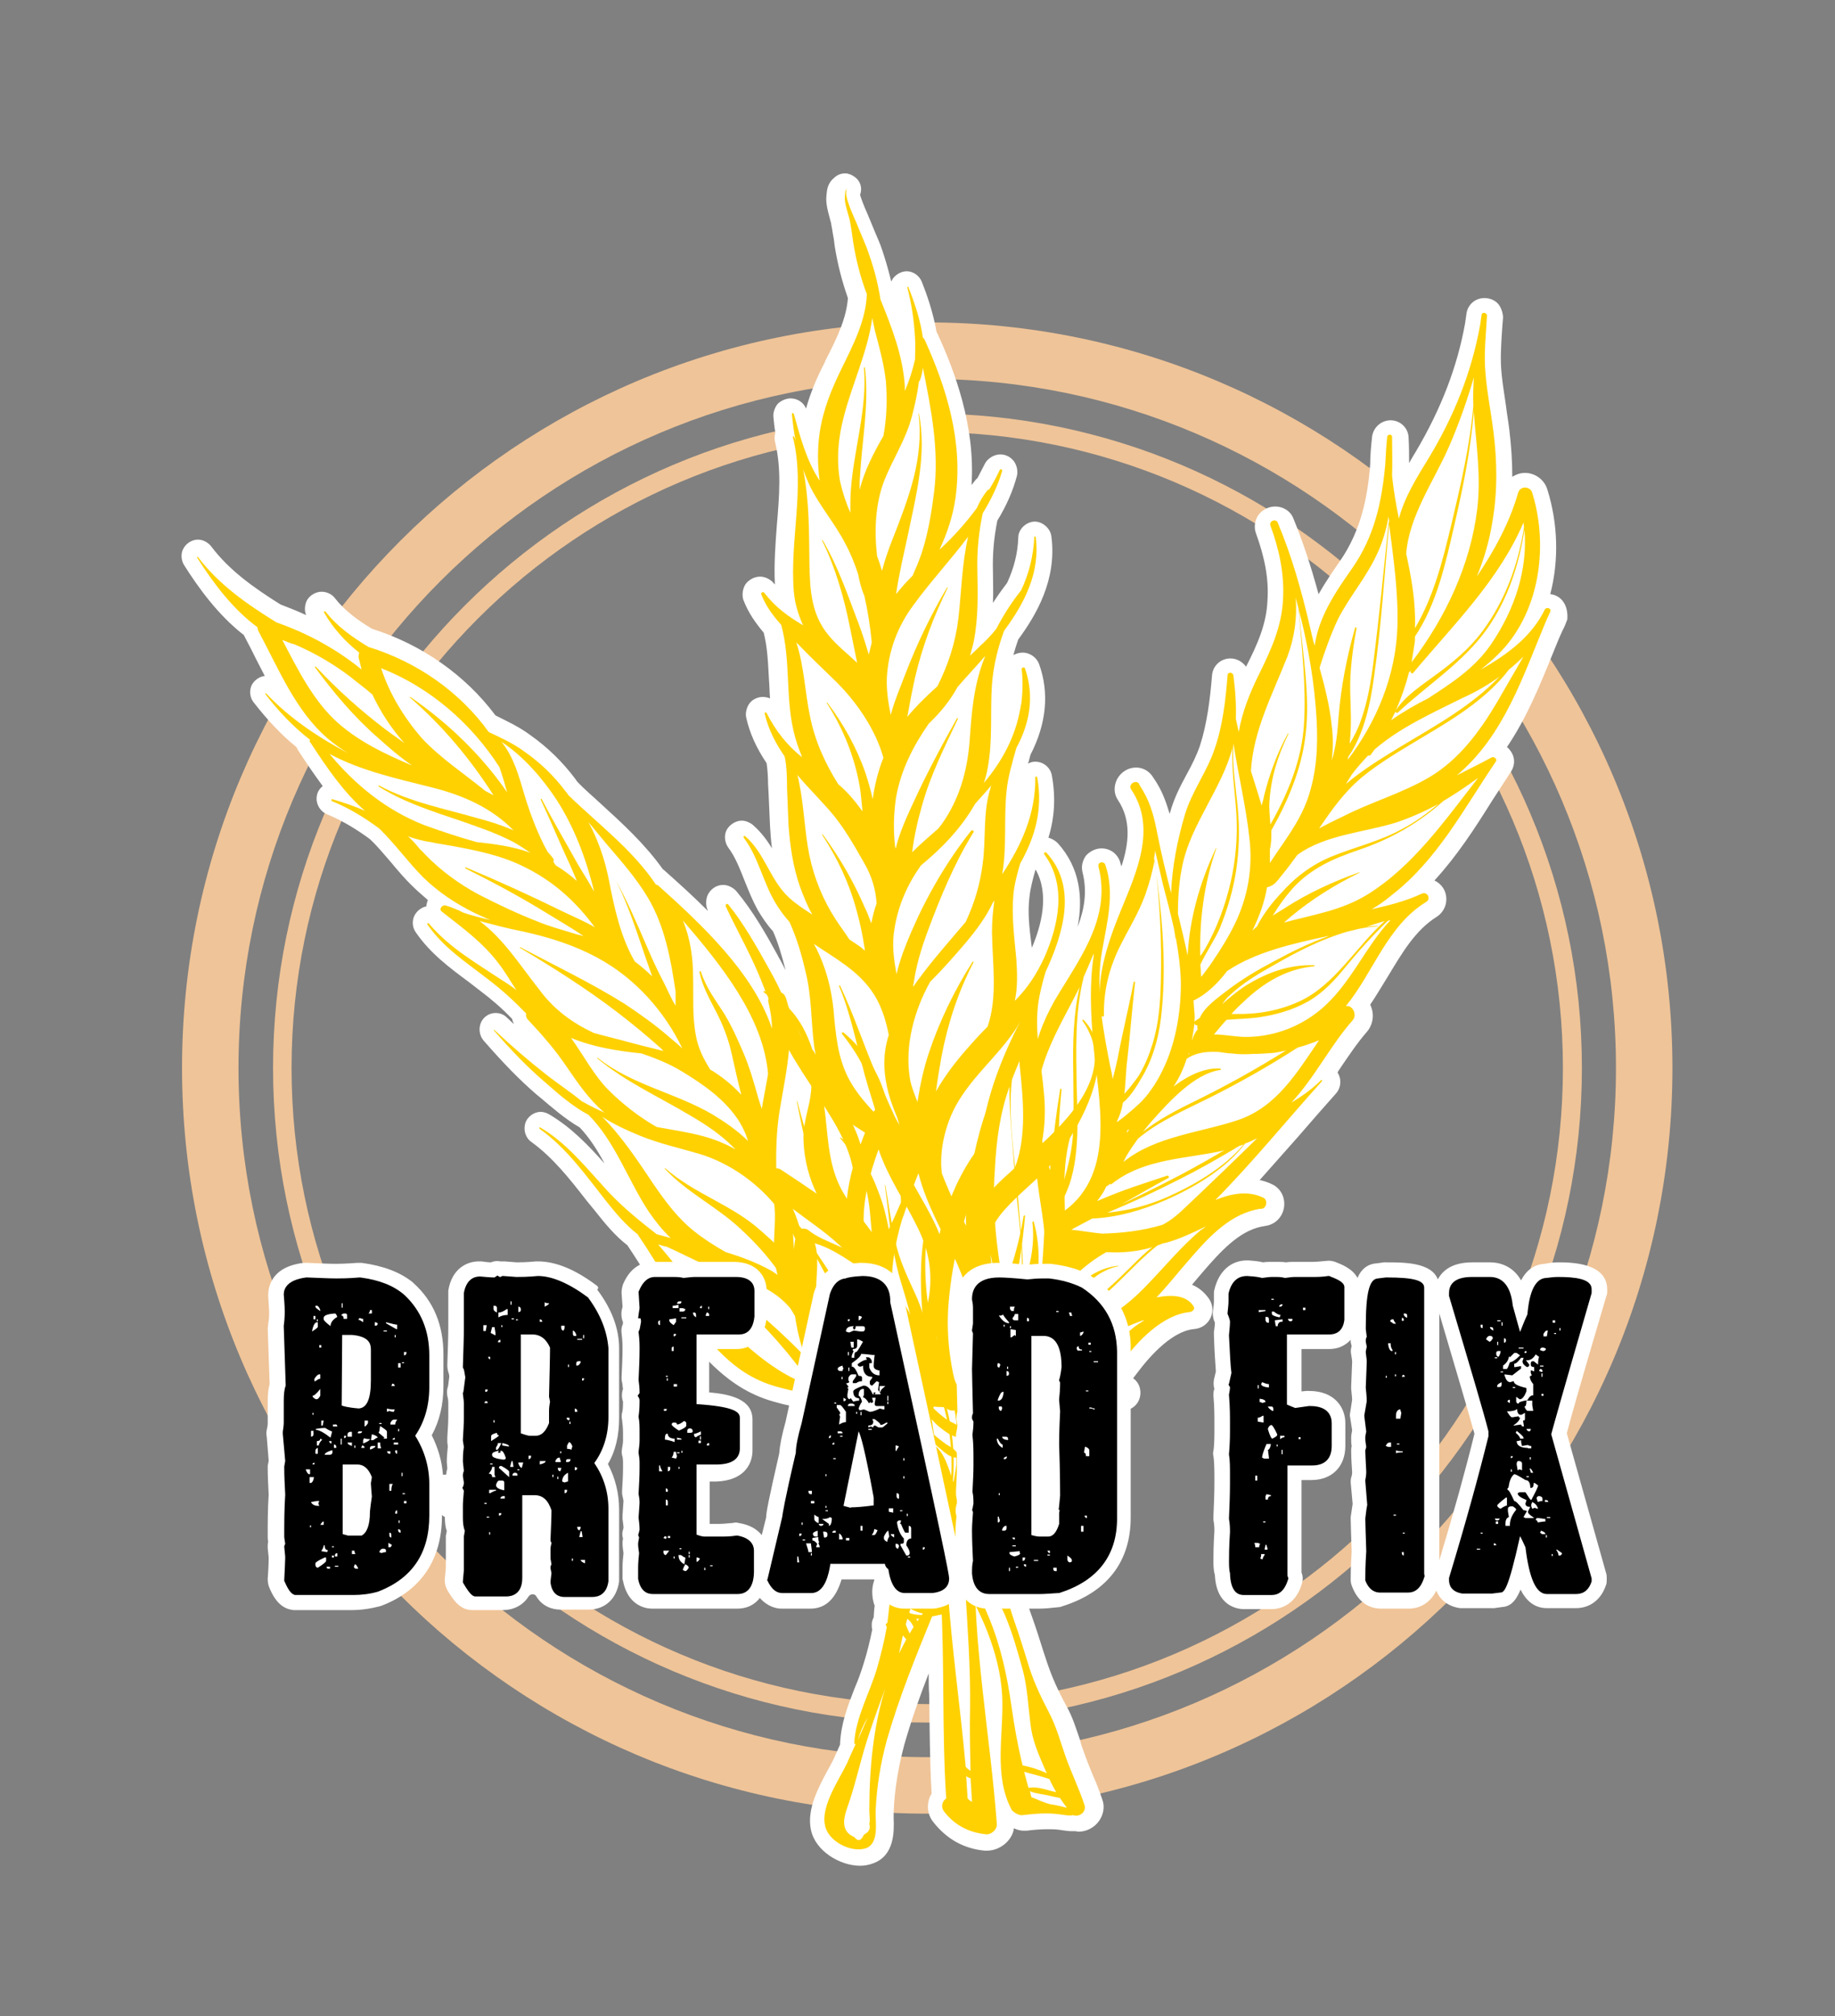 <?xml version="1.0" encoding="utf-8"?>
<!-- Generator: Adobe Illustrator 23.0.4, SVG Export Plug-In . SVG Version: 6.00 Build 0)  -->
<svg version="1.1" id="Layer_1" xmlns="http://www.w3.org/2000/svg" xmlns:xlink="http://www.w3.org/1999/xlink" x="0px" y="0px"
	 viewBox="0 0 377 414" style="enable-background:new 0 0 377 414;" xml:space="preserve">
<rect x="0" y="0" width="377" height="414" fill="#808080" stroke="none"/>
<style type="text/css">
	.st0{fill:#EFC498;}
	.st1{fill:#FFFFFF;}
	.st2{fill:#FFD100;}
	.st3{fill:none;}
</style>
<g id="XMLID_1313_">
	<path id="XMLID_2488_" class="st0" d="M190.5,77.8c78,0,141.5,63.5,141.5,141.5s-63.5,141.5-141.5,141.5S49,297.3,49,219.3
		S112.5,77.8,190.5,77.8 M190.5,66.2c-84.5,0-153.1,68.5-153.1,153.1c0,84.5,68.5,153.1,153.1,153.1s153.1-68.5,153.1-153.1
		C343.6,134.8,275.1,66.2,190.5,66.2L190.5,66.2z"/>
	<path id="XMLID_2480_" class="st0" d="M190.5,353.7c-74.1,0-134.4-60.3-134.4-134.4S116.4,84.9,190.5,84.9S325,145.2,325,219.3
		S264.7,353.7,190.5,353.7z M190.5,88.7c-72,0-130.6,58.6-130.6,130.6c0,72,58.6,130.6,130.6,130.6s130.6-58.6,130.6-130.6
		C321.1,147.3,262.5,88.7,190.5,88.7z"/>
	<g id="XMLID_2348_">
		<path id="XMLID_2477_" class="st1" d="M321.2,123.6c-0.6-0.9-1.6-1.5-2.7-1.6c1.8-6.9,1.6-14.5-0.6-21.5c-0.6-2-2.5-3.4-4.6-3.4
			c-0.9,0-1.8,0.3-2.6,0.8c0-3.1-0.2-6.2-0.6-9.6c-0.2-1.7-0.5-3.3-0.7-5c-0.3-2.2-0.7-4.4-0.9-6.6c-0.3-2.9-0.1-5.8,0.1-8.9
			l0.2-2.6c0-0.9-0.4-2.1-1-2.8c-0.7-0.8-1.8-1.2-2.8-1.2c-1.9,0-3.4,1.3-3.7,3.1l-0.3,2.1c-1.6,8.9-4.9,17.5-10.1,26.3
			c0,0-1.1,1.8-1.4,2.4c0-1.7,0-3.4-0.1-5.1c0-2.1-1.7-3.7-3.7-3.7c-1.9,0-3.5,1.4-3.8,3.3c-0.2,1.9-0.4,3.9-0.4,5.9
			c-0.5,6.1-1.7,13.2-6.2,19.7c-1.6,2.3-3.1,4.5-4.4,6.8c-1.6-5.9-3.3-11-5.2-15.6c-0.6-1.5-2.1-2.4-3.7-2.4c-1.4,0-2.7,0.7-3.5,1.8
			c-0.7,1.1-0.9,2.4-0.5,3.6c1.9,5.2,2.7,9.6,2.4,13.9c-0.2,4.8-2,8.9-4.4,13.6c-0.7-1-1.9-1.7-3.2-1.7c-2.1,0-3.7,1.6-3.8,3.6
			c-0.4,4.8-1,9.8-2.5,14.4c-0.7,2-1.6,3.8-2.7,5.8c-1.3,2.4-2.6,4.9-3.4,7.8c0,0.1-0.1,0.2-0.1,0.3c-0.6-2-1.3-4.1-2.5-6.1
			c-0.2-0.3-0.4-0.7-0.7-1.1l-0.4-0.6c-0.8-1.1-2-1.7-3.3-1.7c-1.6,0-3.1,0.9-3.9,2.4c-0.7,1.4-0.7,3,0.2,4.3
			c2.7,4.1,2.3,8.7,0.7,13.6c-0.1-0.3-0.2-0.6-0.3-1c-0.6-1.7-2.1-2.7-3.8-2.7c-1.2,0-2.4,0.6-3.2,1.5c-0.7,1-1,2.2-0.7,3.4
			c1,3.9,0.4,7.6-1,11.2c1.1-5.8,0.6-12-4.1-17.2c-0.5-0.5-1.2-0.9-1.9-1.1c1.3-4.2,1.5-8.4,0.7-12.8c-0.3-1.6-1.7-2.8-3.4-2.8
			c-0.5,0-1,0.1-1.5,0.4c0.1-0.2,0.5-1.8,0.5-1.8c3.3-6.4,3.9-12.7,1.8-18.6c-0.5-1.4-1.9-2.4-3.4-2.4c-0.7,0-1.3,0.2-1.9,0.5
			c0.3-1.1,0.6-2.1,1-3.2c3.6-4.9,8-12.2,6.8-21.2c-0.2-1.6-1.8-3-3.4-3c-1.7,0-3.4,1.5-3.4,3.3c-0.1,3.2-0.9,6.3-2.3,9.3
			c-1,1.3-2,2.7-2.9,4.1c0.1-2.3,0-4.5,0-6.5c-0.1-3.6,0.2-6.9,0.9-10.4c1.9-3.1,3.2-6.1,4-9.1c0.3-1,0-2.3-0.6-3.1
			c-0.7-0.9-1.7-1.4-2.8-1.4c-1.3,0-2.7,0.9-3.2,2c-0.5,1-1,1.9-1.5,2.9c-0.2,0.1-0.3,0.3-0.5,0.5c-0.2,0.3-0.5,0.6-0.7,0.9
			c0.8-12.2-3.5-23.5-7-31.1c-0.1-0.1-0.1-0.2-0.2-0.4c-0.7-4-2-7.7-3-10.2c-0.5-1.3-1.8-2.2-3.1-2.2c-1,0-2,0.5-2.7,1.3
			c-0.2,0.2-0.3,0.5-0.5,0.8c-0.5-2.1-1.1-4.2-1.8-6.3c-0.5-1.6-1.2-3-1.8-4.5l-1.2-2.9c-0.9-2-1.4-3.4-1.6-4.1
			c0.3-0.8,0.3-1.7-0.1-2.5c-0.2-0.4-0.5-0.8-0.9-1.1c-0.4-0.3-0.9-0.6-1.4-0.7c-0.2-0.1-0.5-0.1-0.7-0.1c-0.8,0-1.6,0.3-2.2,0.9
			c-1.5,1.2-1.5,2.7-1.6,3.6c-0.2,1.6,0.3,3.3,0.7,4.8c0.1,0.5,0.3,0.9,0.3,1.3c0.2,0.9,0.3,1.9,0.5,2.8l0.2,1.6
			c0.6,3.7,1.5,7.2,2.7,10.6c-0.3,4.3-2.4,8.5-4.6,12.8l-0.2,0.5c-1.4,2.7-2.8,5.8-3.8,9.4c-0.5-1.3-1.8-2.1-3.2-2.1
			c-0.9,0-2,0.5-2.6,1.1c-0.6,0.7-1,1.8-0.9,2.7c0.1,1.1,0.2,2.2,0.4,3.2c-0.2,0.6-0.2,1.2-0.1,1.8c1.4,5.6,0.9,11.3,0.4,17.3
			c-0.3,3.9-0.6,8-0.4,12.1c-0.1-0.1-0.1-0.1-0.2-0.2c-0.6-0.8-1.8-1.4-2.8-1.4c-1.2,0-2.3,0.6-3,1.5c-0.6,0.9-0.8,2.2-0.5,3.2
			c1,2.7,2.6,4.9,4.2,6.8c0.8,3.1,0.9,6.4,1.1,9.9c0.1,1.2,0.1,2.4,0.2,3.6c-0.5-0.2-1-0.3-1.5-0.3c-1,0-2.1,0.5-2.7,1.3
			c-0.6,0.8-0.9,2-0.7,2.9c0.7,3.2,2.1,6.3,4.2,9.4c0.2,1.3,0.3,3.1,0.3,4.3l0.1,1.8c0.1,2.3,0.2,4.5,0.3,6.8
			c0.1,1.6,0.2,3.1,0.4,4.6c-1-1.7-2.3-3.4-3.9-4.8c-0.6-0.5-1.5-0.9-2.3-0.9c-1.2,0-2.5,0.8-3.1,1.9c-0.6,1.1-0.4,2.6,0.3,3.6
			c1.5,2,2.4,4.4,3.4,6.9c0.8,2,1.6,4,2.7,6c0.9,1.5,1.9,3,3.1,4.3c1,2.2,1.8,4.9,2.6,8c-0.5-0.9-0.9-1.8-1.4-2.6l-0.2-0.4
			c-2.3-4.2-5-9-8.5-13.2c-0.6-0.7-1.7-1.3-2.7-1.3c-1.2,0-2.3,0.6-3,1.7c-0.6,0.9-0.7,2.5-0.2,3.5c0,0,0,0,0,0.1
			c-3-3-6-5.7-8.7-8.1c-0.2-0.2-0.3-0.3-0.5-0.4c-3.7-5.2-8.3-9.4-12.8-13.5c-1.6-1.5-3.3-2.9-4.8-4.5l-0.5-0.7
			c-2.5-3.3-5.5-6.3-9.2-8.9c-2.3-1.7-4.7-2.8-7.1-4c-6.2-8.3-15.2-14.6-25.4-17.8c-2.8-1.7-5.6-3.7-7.6-6.3
			c-0.6-0.8-1.7-1.3-2.7-1.3c-1.2,0-2.4,0.7-3,1.7c-0.5,0.9-0.6,2.2-0.2,3.1c-1.7-0.8-3.5-1.5-5.3-2.2C52,120.6,47,117,43.4,112.2
			c-0.6-0.8-1.7-1.4-2.7-1.4c-1.2,0-2.4,0.7-3,1.8c-0.6,1-0.5,2.4,0.1,3.4c2.9,4.6,7,10.3,12.3,14.4c0.1,0.1,0.1,0.3,0.2,0.4
			c0.8,1.5,1.6,3.1,2.4,4.7c0.6,1.1,1.1,2.2,1.7,3.3c-1.1,0.1-2.2,0.9-2.7,1.9c-0.5,1.1-0.4,2.5,0.4,3.5c2.8,3.6,5.7,6.7,8.8,9.2
			c0.1,0.2,0.2,0.4,0.3,0.6c1.7,2.6,3.4,5.1,5.1,7.4c-0.6,0.5-1.1,1.2-1.2,2c-0.3,1.5,0.6,3.2,2.1,3.8c3.4,1.4,6.5,3.4,8.8,5.1
			c1.5,1.4,2.8,3,4.2,4.6c1.5,1.8,3,3.6,4.8,5.3c0.9,0.9,1.9,1.7,2.9,2.6c0,0.1-0.1,0.2-0.1,0.3c-0.1,0.3-0.2,0.7-0.2,1
			c-1,0.2-1.9,0.9-2.4,1.8c-0.6,1.1-0.5,2.5,0.2,3.5c3,4.4,7.1,7.4,11,10.3l2.2,1.7c2.4,1.8,4.6,3.7,6.6,5.8
			c0.1,0.4,0.2,0.7,0.4,1.1c-0.5-0.5-1-0.9-1.5-1.4c-0.6-0.6-1.4-0.9-2.3-0.9c-1.3,0-2.5,0.8-3,2c-0.5,1.2-0.3,2.6,0.5,3.6
			c4.1,4.7,7.5,8.2,11,11.2l0.5,0.4c2.5,2.1,5.2,4.5,8.3,6.3c2,2.1,3.6,4.6,5.1,7.4c-3.3-3.7-6.8-7.4-11.4-10.1
			c-0.5-0.3-1.2-0.5-1.7-0.5c-1.4,0-2.8,1-3.2,2.4c-0.4,1.4,0.1,3,1.3,3.8c4.4,3.2,7.8,7.5,11.3,12l1.8,2.2c1.9,2.4,4,5,6.6,7
			c1.6,2.4,3.2,4.9,4.7,7.4c3.7,6,7.5,12.1,12.9,17.3c4.1,3.9,8.1,6.3,13.2,7.6c1,0.3,2,0.5,2.9,0.7c3.2,0.8,6.3,1.5,8.9,3.1
			c0.8,0.6,1.6,1.2,2.4,1.7l0.9,1.1c1.2,1.4,2.3,2.8,3.5,4.3c0.3,0.4,0.6,0.8,0.9,1.2c0.4,0.5,0.7,1,1.1,1.5
			c0.1,0.7,0.3,1.3,0.6,1.9c0.9,2.3,2,4.5,3.3,6.6c0.1,0.5,0.2,1,0.3,1.5c0.3,2.9,0.2,5.7-0.3,8.5c-2.8,0.9-4.9,3.4-5,6.6
			c0,1,0.1,2,0.5,3c-0.1,0.6-0.2,2.2-0.2,2.4c-0.2,0.4-0.4,0.9-0.4,1.4c0,0.4,0,0.8,0.1,1.1c-0.5,2.5-1.1,4.9-1.8,7.1
			c-0.5,1.6-1.1,3.3-1.8,4.9c-1.4,3.6-2.8,7.2-3,11.3c0,0.1,0,0.2,0,0.3c-0.4,0.9-0.8,1.8-1.2,2.7c-0.3,0.7-0.7,1.4-1.2,2.3
			c-2,3.7-4.5,8.3-3.6,12.5c0.9,4.4,6,7.4,10.1,7.4c1,0,1.9-0.2,2.7-0.5c4.4-1.6,4.3-6.6,4.2-9.2c0-0.5,0-0.9,0-1.3
			c0.2-4.9,1-9.4,2.2-13.9c1.4-4.9,3.1-9.7,5-14.6c0,1.5,0,3,0.1,4.4c0.1,6.6,0.1,13.5,0.5,20.3c-0.4,0.6-0.6,1.2-0.7,1.9
			c-0.2,1.4,0.1,2.8,1.1,4c2.7,3.4,6.2,5.4,10.5,5.8c0.1,0,0.4,0,0.5,0c1.5,0,3.1-0.7,4.2-1.9c0.7-0.8,1.2-1.7,1.3-2.7
			c0.6,0.3,1.3,0.5,2,0.5c0.1,0,0.4,0,0.6,0c1.6-0.2,3-0.3,4.4-0.3c0.7,0,1.4,0,2.2,0.1l0.7,0.1c0.7,0.1,1.3,0.2,2,0.2
			c0.2,0,0.5,0,0.7,0c0.2,0,0.5,0.1,0.7,0.1c1.6,0,3.2-0.8,4.2-2.2c0.9-1.3,1.2-2.9,0.7-4.3c-0.6-1.8-1.3-3.6-2.1-5.4
			c-0.6-1.5-1.2-2.9-1.7-4.4c-0.3-0.8-0.6-1.6-0.8-2.5c-0.8-2.3-1.5-4.7-2.8-7c-1.8-3.3-2.9-5.8-3.9-8.7l-0.7-2.1
			c-0.8-2.5-1.6-5.1-2.5-7.6c-0.5-1.3-0.9-2.7-1.3-4.1c-0.5-1.8-1.1-3.7-1.8-5.6c-0.6-1.6-1.4-3.1-2.1-4.7l0.1,0
			c4.3-1.2,7.2-2.9,9.7-5.7c2.6-2.9,4.8-6.3,6.9-10.3c0.6-1.2,0.6-2.7-0.1-3.8c-0.2-0.4-0.5-0.7-0.8-0.9c1.2-1.1,2.6-2.2,4.3-3.4
			c0.7-0.5,1.4-1.1,2.2-1.7c0.9-0.7,1.7-1.5,2.5-2l0.6-0.4c1.6-0.7,2.4-2.5,2-4.2c-0.2-0.9-0.7-1.6-1.4-2.1c0.3-0.4,0.6-0.8,1-1.3
			c4-5.3,8.1-8.5,11.5-8.8c1.5-0.1,2.8-1,3.4-2.3c0.6-1.3,0.5-2.7-0.3-3.9c-0.7-1-1.8-2.2-3.5-2.9c0,0,1.5-1.8,2.2-2.6
			c3.7-4.3,7.4-8.3,11.9-9.3l1.1-0.2c1.9-0.3,3.4-1.8,3.7-3.8c0.3-2-0.7-3.9-2.4-4.7c-0.8-0.4-1.7-0.7-2.6-0.9c2.7-3,5.3-6,7.9-8.9
			c2.6-3,5.2-6,7.8-8.9c0.9-1,1.1-2.5,0.6-3.7c-0.1-0.2-0.2-0.4-0.3-0.6c0.1-0.2,0.2-0.3,0.3-0.5c1.9-2.8,3.7-5.5,5.7-7.8
			c1.3-1.5,1.6-3.6,0.8-5.4c0-0.1-0.1-0.1-0.1-0.2c1.3-1.9,2.5-4,3.7-5.9c2.9-4.8,5.6-9.4,9.9-12.1c1.6-1,2.4-2.9,1.9-4.8
			c-0.3-1.2-1.2-2.2-2.3-2.7c4.6-5,8.3-10.7,11.8-16.3c1.3-2,2.6-4,3.9-6c0.8-1.2,0.9-2.7,0.2-3.9c-0.3-0.5-0.6-0.9-1-1.2
			c4-5.9,6.7-12.5,9.3-18.9c0.7-1.7,1.4-3.5,2.1-5c0.4-0.7,0.7-1.5,1-2.3C322.1,125.9,321.9,124.6,321.2,123.6z M211.5,184.2
			c0.2-1.9,0.7-3.7,1.2-5.5c0,0,0-0.1,0.1-0.1c2.8,5,1.2,11.3-0.8,16l-0.1-0.7C211.5,190.6,211.1,187.4,211.5,184.2z"/>
		<g id="XMLID_2349_">
			<g id="XMLID_2456_">
				<path id="XMLID_2457_" class="st2" d="M210.1,372.7c2.6-0.3,4.7-0.5,7.3-0.2c1,0.1,2.2,0.4,3.1,0.2c1.2,0.5,2.8-0.7,2.3-2.1
					c-1.1-3.3-2.6-6.4-3.8-9.7c-1.1-3.1-1.9-6.2-3.4-9.1c-1.6-3.1-3-5.9-4.1-9.3c-1-3.2-2-6.5-3.1-9.6c-1.1-3.1-1.8-6.4-3-9.5
					c-1.2-3-2.8-5.9-4.3-8.7c-1.6-3-3.3-5.9-4.7-9c-1.2-2.8-1.8-6.5-4-8.6c-0.1-0.1-0.2-0.2-0.3-0.2c-0.1-0.3-0.1-0.6-0.2-0.7
					c-0.7-2.7-2-5-2-7.9c0-2,0.4-4,0.5-6c0.2,0.1,0.4,0.1,0.6-0.1c1.3-1.6,1-3.6,0.6-5.5c1.3-3.6,2.6-7.2,3.1-11
					c0.5-4.2-0.1-8.2-1.6-12.1c-3.2-8.1-9.8-15.2-10.2-24.2c0-0.4-0.2-0.8-0.4-1.1c-0.7-6.3-4.4-12.3-9.2-16.3
					c-0.2-0.1-0.5,0.1-0.3,0.3c2.6,3.3,4.8,6.7,5.8,10.8c0.4,1.6,0.7,3.2,1,4.8c-0.2,0.2-0.4,0.4-0.5,0.7c-0.8,2-1.7,4.2-2.5,6.4
					c-1-3.4-2.9-6.7-4.3-9.2c-4-6.8-9-13.1-11-20.8c-0.2-0.6-0.5-1-1-1.2c-0.9-2-1.9-3.8-2.8-5.4c-2.4-4.3-5-8.9-8.1-12.7
					c-0.3-0.3-0.6,0.1-0.5,0.4c2.2,4.7,4.7,9.1,6.7,13.8c0.7,1.6,1.3,3.4,2.1,5.1c-0.1,0.3-0.1,0.6,0,0.9c0.4,1.8,0.7,3.5,0.7,5.3
					c-3.8-11.5-14.7-21.6-23.4-29.4c-0.1-0.1-0.3-0.2-0.4-0.1c-4.8-7.2-11.8-12.4-18-18.4c-0.2-0.3-0.4-0.6-0.6-0.8
					c-2.4-3.2-5.2-5.9-8.5-8.2c-2.3-1.7-4.8-2.8-7.3-4c-5.9-8.2-14.6-14.3-24.5-17.4c0,0-0.1,0-0.1,0c-3.3-2-6.5-4.2-8.9-7.3
					c-0.1-0.2-0.5,0-0.3,0.2c1.9,3.3,4.4,6,7.2,8.2c-0.1,0.4-0.2,0.8-0.1,1.1c0.2,0.8,0.4,1.6,0.6,2.4c0,0-0.1-0.1-0.1-0.1
					c-5.2-4.2-11.1-7.4-17.4-9.6c-6-3.7-11.9-7.8-16.1-13.4c-0.1-0.1-0.3,0-0.2,0.1c3.5,5.5,7.4,10.6,12.4,14.3
					c0,0.3,0.1,0.5,0.2,0.8c4.1,7.6,7.6,16.4,14.3,22.1c1.3,1.1,2.7,2.1,4.2,3c0,0,0,0,0,0c-6.2-3.3-12.1-7.2-16.9-12.3
					c-0.1-0.1-0.2,0-0.2,0.1c2.7,3.5,5.7,6.7,9.2,9.4c-0.1,0.2-0.1,0.4,0.1,0.6c3.4,5.2,6.8,10.2,11.2,14c-2.2-1-4.4-1.7-6.7-2.4
					c-0.2-0.1-0.3,0.3-0.1,0.4c3.5,1.4,6.7,3.4,9.7,5.6c3.3,3.2,5.9,6.9,9.1,10.1c3.1,3,6.7,5.4,10.6,7.3c1.1,0.5,2.1,1,3.2,1.4
					c-1.9-0.4-3.8-0.9-5.6-1.5c-1.1-0.6-2.4-1.1-3.7-1.5c0,0,0,0,0,0c-0.7-0.1-1.4,0.8-0.7,1.3c4.2,3.3,8.4,6.3,11.7,10.7
					c1.3,1.7,2.4,3.6,3.6,5.4c-0.9-0.7-1.9-1.4-2.9-2c-5.4-3.6-10.9-6.7-15.1-11.7c-0.1-0.2-0.4,0.1-0.3,0.2
					c3.3,4.8,8,7.8,12.5,11.3c2.9,2.2,5.4,4.5,7.8,7c-0.1,0.4,0,0.9,0.4,1.3c3,3.2,5.7,6.3,8.1,9.9c2.2,3.2,4.4,6.4,7.4,9
					c0.1,0.1,0.2,0.1,0.3,0.2c-1.6-0.7-3.2-1.5-4.8-2.4c-2.3-1.9-4.9-3.6-7.2-5.4c-3.7-2.9-7.2-5.9-10.7-9.2c-0.1-0.1-0.2,0-0.1,0.1
					c3.3,3.8,6.8,7.5,10.7,10.8c2.6,2.3,5.5,4.8,8.7,6.5c5.5,5.5,8.2,13.6,12.4,19.9c1.3,1.9,2.8,3.8,4.5,5.4c-1-0.3-2-0.5-2.9-0.8
					c-4-3.1-7.8-6.2-11.2-10.1c-3.9-4.3-7.6-8.8-12.7-11.8c-0.2-0.1-0.3,0.2-0.1,0.3c5.6,4,9.5,9.6,13.7,14.9c1.9,2.4,4,4.9,6.5,6.8
					c0,0,0,0.1,0,0.1c5.7,8.3,10,17.5,17.3,24.5c3.5,3.4,7.1,5.6,11.8,6.8c4.5,1.2,8.9,1.9,12.8,4.2c0.9,0.7,1.8,1.4,2.8,2
					c1.6,1.9,3.2,3.8,4.7,5.8c0.8,1.1,1.5,2.3,2.4,3.3c0.1,0.7,0.3,1.5,0.5,2.2c2.8,7.6,9,13.8,13.3,20.6c4.6,7.4,8.7,16.2,9.2,25.1
					c0.4,7.8-1.9,16.4,2,23.6C208.5,372.3,209.4,372.8,210.1,372.7z M182.2,295.8c-0.6-0.8-1.3-1.5-1.9-2.2c1.5,0.8,3.1,1.5,4.8,1.9
					c-0.7,0.6-1.2,1.2-1.4,2C183.1,296.9,182.7,296.3,182.2,295.8z M135.2,255.5c0.6,0.2,1.2,0.4,1.8,0.5c2,0.9,4,1.9,6.1,2.9
					c3.2,1.5,6.6,2.5,9.9,3.7c4,1.5,7.9,3.6,10.3,7.3c0.4,3,1.1,5.9,2.1,8.7c-1.8-2-3.8-3.8-5.7-5.6c-4.7-4.3-9.6-8.1-15.2-11.2
					c-0.1-0.1-0.2,0.1-0.1,0.2c6.7,4.2,12.3,9.7,17.3,15.7c1.9,2.3,3.7,4.8,5.7,7.1c-0.8-0.3-1.6-0.6-2.4-0.9
					c-4.6-1.8-8.7-5-12.3-8.2C146,269.7,141,262.2,135.2,255.5z M131.5,233.2c3.9,1.6,8,2.5,12.1,3.7c6.4,1.9,12.6,6.3,16.7,11.9
					c0.3,0.5,0.7,1,1,1.5c0.8,1.3,1.5,2.7,2.1,4.1c-0.4,1.8-0.2,3.7-0.3,5.5c-1.9-3-5.2-5.8-6.9-7.3c-5.8-5.2-13.6-7.5-19.5-12.7
					c-0.1-0.1-0.2,0-0.1,0.1c4.5,4.8,10.5,7.7,15.3,12.1c2.6,2.4,5,4.9,7.1,7.7c0.6,0.8,1.2,1.7,1.7,2.6c-0.7-0.5-1.4-0.9-2.1-1.4
					c-3-1.7-6.2-2.9-9.5-3.9c-2.3-1.3-4.5-2.7-6.5-4.3c-3.3-2.6-5.9-6.1-8.3-9.6c-3.3-4.9-6.5-9.8-10.6-13.9
					C126.2,230.9,128.8,232.1,131.5,233.2z M125,223.8c-2.9-2.9-5.1-7.1-7.7-10.7c4.5,1.9,9.6,2.7,14.5,3.2c2.9,1,5.7,2.1,8.3,3.7
					c4.3,2.6,8.5,5.5,11.4,9.7c1,1.5,1.7,3,2.2,4.6c-2.2-2.2-4.9-4-7.2-5.4c-7.6-4.5-16.7-6.1-23.7-11.7c-0.1,0-0.1,0-0.1,0.1
					c5.9,4.9,12.7,7.9,19.2,11.8c3.1,1.8,6.1,3.8,8.7,6.4c0.2,0.2,0.3,0.3,0.5,0.5c-0.8-0.4-1.6-0.9-2.4-1.2
					c-4.4-2-9.1-2.5-13.8-3.4C131.4,229.4,128,226.8,125,223.8z M98.5,189.1c3,0.8,6,1.6,9.1,2.2c5.4,1.2,10.5,2.8,15.4,5.5
					c7.5,4.1,13.5,10.8,17.2,18.5c-1-1-2.1-1.8-3.1-2.7c-2.8-2.4-5.8-4.5-8.8-6.5c-6.9-4.3-14.2-7.8-21.4-11.6
					c-0.1,0-0.2,0.1-0.1,0.1c6.9,4.1,13.7,8.4,20.1,13.3c3,2.3,5.8,4.6,8.6,7.1c0.3,0.2,0.5,0.5,0.8,0.8c-2.3-0.6-4.5-1.1-6.7-1.7
					c-2.5-0.7-5.1-1.3-7.6-2c-4.3-2-8.2-4.8-11.2-8.9C106.9,198.3,103.5,192.8,98.5,189.1z M118,191.7c-2.6-0.8-5.2-1.5-7.6-2.5
					c-4.1-1.6-8.1-3.5-12-5.5c-4.1-2.2-7.8-4.9-11-8.2c-0.4-0.4-0.7-0.8-1.1-1.1c-0.8-1-1.6-1.9-2.5-2.7c0.7,0.3,1.5,0.5,2.2,0.7
					c0.8,0.2,1.6,0.4,2.5,0.5c0.3,0.1,0.6,0.1,0.9,0.2c1.2,0.2,2.3,0.4,3.5,0.6c4.9,0.9,9.9,1.9,14.4,4.1c6.3,3,11,7.3,14.9,12.6
					c-2.4-1.4-5.1-2.5-6.7-3.3c-6.5-3.2-13.1-6.2-19.8-9c-0.1,0-0.2,0.1-0.1,0.2c5.8,2.9,11.4,5.9,16.9,9.3c2.5,1.5,5,3,7.4,4.6
					C119.2,192,118.6,191.9,118,191.7z M88.8,161.7c6.7,1.7,12.3,4.3,16.7,8.8c-2.5-1.1-5.1-1.9-7.4-2.5c-6.9-2-13.9-3.3-20.2-6.7
					c-0.1-0.1-0.2,0.1-0.1,0.2c5.3,3.3,11.1,5.1,17,7.1c3.4,1.2,6.7,2.3,9.9,3.9c1.5,0.7,2.9,1.7,4.3,2.6c-3.6-1.3-7.4-1.8-11.1-2.2
					c-3.6-1-7.2-2.2-10.8-3.5c-7.8-3.1-14.1-8.2-19.4-14.6C74.2,158.3,81.7,159.9,88.8,161.7z M76.5,142.6c1.7,3.6,3.9,7,6.6,10
					c-1.3-1-2.7-1.9-4-2.9c-5.1-3.9-9.8-8.1-14.2-12.8c-0.1-0.1-0.2,0-0.2,0.1c3.9,5.3,8.2,10.4,13.2,14.7c2,1.8,4.3,3.8,6.8,5.5
					c-5.4-2.3-10.6-4.7-15.2-8.7c-5.1-4.5-8.3-11-11.5-17.1c0.8,0.3,1.6,0.7,2.5,0.9c4,1.7,7.8,3.9,11.4,6.6
					C73.2,140,74.9,141.2,76.5,142.6z M78.3,137.2c10,3.9,18.5,11.3,24.3,20.3c0.6,1.7,1.1,3.4,1.6,5.2
					c-5.3-7.7-12.2-14.3-19.9-19.6c0,0-0.1,0-0.1,0.1c6.8,5.9,12.4,12.6,17.2,20.1c-0.6-0.3-1.1-0.6-1.7-0.9
					c-4.4-3.6-9.2-6.7-13.1-10.9C82.9,147.2,80,142.4,78.3,137.2z M114.4,164.3c3.6,5.6,6,12,7.6,18.5c0,0.1,0,0.1,0,0.2
					c-1-1.9-2.2-3.7-3.2-5.4c-2.5-4.5-5.1-8.9-7.5-13.5c-0.1-0.2-0.3,0-0.2,0.1c2.1,4.5,4,9.1,6.1,13.6c0.4,1,0.9,2,1.3,3.1
					c-1.3-1.2-2.8-2.3-4.3-3.2c-0.2-0.3-0.4-0.5-0.5-0.8c0.1-0.2,0.1-0.5-0.1-0.7c-0.3-0.4-0.7-0.9-1.1-1.3c-2-3.6-3.5-7.6-4.7-11.5
					c-1.2-4.1-2.3-8.1-4.8-11.1C107.6,155.3,111.6,160,114.4,164.3z M124.7,173.4c3,3.5,6,6.9,8.4,10.9c3.5,5.9,4.7,12.6,5.7,19.3
					c0,1,0,2,0,2.9c-1-1.6-1.8-3.6-2.6-5.1c-1.3-2.5-2.4-4.9-3.5-7.5c-1.9-4.4-3.8-8.8-6.1-13c0,0-0.1,0,0,0
					c2.6,5.2,4.3,10.7,6.2,16.2c0.4,1.1,0.8,2.3,1.2,3.4c-1.1-1.1-2.3-2.1-3.6-3.1c-2.9-5-4.2-11-5.3-16.7
					c-0.8-4.1-2.2-8.2-4.2-11.9C122.1,170.3,123.4,171.8,124.7,173.4z M157.8,220.5c-0.4,2.4-0.9,4.8-1.3,7.2
					c-0.2-0.7-0.5-1.5-0.7-2.2c-0.9-3.2-1.8-6.4-3.1-9.4c-1.2-2.8-2.4-5.5-4-8.1c-1.8-2.8-3.7-5.3-4.7-8.5c-0.1-0.2-0.3-0.1-0.3,0.1
					c0.6,2.8,1.9,5.2,3.2,7.7c1.6,3,2.8,6.1,3.5,9.4c0.6,2.7,1.2,5.4,1.9,8.1c-1.9-2.1-4.2-3.9-6.4-5.2c-1.3-2.1-2.4-4.2-2.9-6.8
					c-0.8-4-0.5-8.1-0.6-12.1c0-4.1-0.6-8.1-2.1-11.7C148.3,198.3,156.8,208.9,157.8,220.5z M175.2,239.8c-1.1,4.1-1.7,8.3-1.1,12.2
					c0,0.1,0.1,0.3,0.1,0.4c-0.2-0.2-0.3-0.5-0.5-0.7c-1.6-2.6-2.9-5.3-4.1-8.1c-2.4-5.7-4.3-11.6-5.8-17.5c0,0-0.1,0-0.1,0
					c1.3,6.7,2.8,13.5,5,19.9c1.2,3.6,2.9,7.9,5.7,10.9c-2.6-1.5-6-2.4-8.3-4.3c-0.4-0.3-0.9-0.4-1.4-0.3c-0.2-0.2-0.3-0.4-0.5-0.6
					c-1-3.1-2.2-5.9-4.4-8.6c-0.2-0.8-0.3-1.6-0.3-2.5c-0.1-4.1,0-8.1,0.6-12.1c0.7-4.3,1.6-8.6,2-12.9c1.6,2.9,3.5,5.7,5.3,8.5
					C170.4,228.8,174.1,234.1,175.2,239.8z M190.8,266.6c-0.3,1.4-0.5,2.9-0.8,4.4c-0.6-1.9-1.2-3.7-2-5.4c-1.6-3.5-3.2-6.8-4-10.5
					c-0.9-3.9-1.4-7.8-2.1-11.7c0-0.1-0.2-0.1-0.1,0c0.9,6.5,1.3,13.2,3.2,19.5c0.7,2.3,1.4,4.6,2,7c-0.1-0.1-0.2-0.3-0.2-0.4
					c0,0,0,0,0-0.1c0,0-0.1-0.1-0.1-0.1c-1.4-2.5-3.1-4.8-5.1-6.8c-2.1-3.1-3.8-6.5-4.1-10.3c-0.4-5.3,1.1-11,3-16.2
					c1.9,5.7,5.5,10.8,8.1,16.2C190.8,256.7,191.7,261.4,190.8,266.6z M185.2,287c-2.5-2.9-4.5-6.2-6-10c-2.1-5.4-5.1-10-8.5-14.6
					c0,0-0.1,0-0.1,0c2,3.1,3.9,6.5,5.1,10c1.1,3.1,1.4,6.3,2.1,9.4c0.7,2.9,2,5.6,3.8,8c1,1.2,2,2.4,3.2,3.5
					c0.2,0.2,0.4,0.4,0.7,0.5c-3.4-1.1-6.5-2.5-9.2-5.3c-3-3.1-4.9-7.8-6.4-11.8c-1.5-4-2.2-8.2-2.2-12.4c0-2.6,0.6-6.2-0.3-9
					c2.6,0.7,5.3,2.4,7.3,3.7c1.3,0.8,2.6,1.8,3.8,2.8c1.2,1.6,2.6,3,4.1,4.4c2.6,3.5,4,7.7,3.9,12.2
					C186.4,281.2,185.5,284,185.2,287z M214.7,363.3c0.1,0.3,0.3,0.6,0.4,0.8c-1.6-0.7-3.3-1.3-5-1.6c-1-4-1.7-8-2.3-12.2
					c-0.9-6.3-2.2-12.3-4.6-18.1c-2.4-5.9-5.5-11.6-8.4-17.3c-1.5-3-3-6-4.7-9c-0.8-1.4-1.7-2.8-2.4-4.3c-0.4-0.9-0.9-1.8-1-2.8
					c-0.1-0.4-0.1-0.8,0-1.2c0-1,0.5-1.3,1.6-0.9c0.3,0.3,0.6,0.6,0.9,0.8c-2,3.7,4.5,13.6,5.9,15.9c1.9,3.1,3.9,6,5.8,9
					c2,3.2,4.4,6.2,5.8,9.8c1.4,3.4,2.4,7,3.4,10.6c1,3.7,1.1,7.3,1.6,11C212,357.2,213.4,360.3,214.7,363.3z M217,368
					c-0.4-0.1-0.8-0.2-1.2-0.3c-1.4-0.4-3.1-0.9-4.5-0.6c-0.3-1.1-0.6-2.2-0.9-3.3c1.7,0.5,3.5,0.9,5.2,1.5
					C216,366.2,216.5,367.1,217,368z M211.9,369c-0.1-0.4-0.2-0.8-0.3-1.2c1.2,0.5,2.7,0.6,4,0.9c0.7,0.2,1.4,0.3,2.2,0.5
					c0.4,0.7,0.9,1.3,1.4,2c-1.4-0.4-3-0.7-3.3-0.7C214.3,370.1,213.2,369.5,211.9,369z"/>
			</g>
			<g id="XMLID_2365_">
				<g id="XMLID_2400_">
					<path id="XMLID_2401_" class="st2" d="M177.9,379.5c2.8-1,1.9-5.4,2-7.6c0.2-5,1-9.8,2.3-14.6c2.5-8.7,5.9-17.1,9.3-25.4
						c0.7-0.1,1.3-0.3,2-0.4c0.4,0,0.5-0.5,0.5-0.8c-0.1-0.6-0.3-1.3-0.6-1.9c0.2-0.1,0.3-0.2,0.5-0.4c0.2-0.3,0.4-0.7,0.2-1
						c-0.3-0.5-0.5-0.6-1.1-0.7c-0.2,0-0.3,0.1-0.4,0.1c-0.4-0.4-1-0.9-1.5-1.3c1.4-0.8,2.6-2.8,3.4-3.8c1.5-1.9,3-3.9,5-5.2
						c1.9-1.2,4-1.6,6.1-2.2c3.3-0.9,5.8-2.1,8.1-4.8c2.6-2.9,4.7-6.2,6.4-9.7c0.3-0.5-0.1-1-0.7-0.9c-1.5,0.3-3.3,0.6-5.2,1
						c1.6-1.9,3.3-3.6,5.2-5.3c1.6-1.5,3.3-2.8,5.1-4.1c1.5-1.1,3.3-2.8,4.9-3.9c0.3-0.2,0.6-0.3,0.9-0.5c0.4-0.2,0.2-0.9-0.2-0.9
						c-2,0.1-4,0.7-5.9,1.5c2.5-2.1,4.5-4.6,6.5-7.2c3.1-4.2,8.2-9.6,13.8-10.1c0.5-0.1,1.1-0.6,0.7-1.2c-1.5-2.3-4.5-2.4-7.6-1.8
						c2.3-2.4,4.4-5.1,6.6-7.6c3.7-4.3,8-9.1,13.7-10.4c0.4-0.1,0.9-0.2,1.3-0.2c1.1-0.1,1.3-1.9,0.3-2.3c-3.2-1.5-6.6-0.8-9.8,0.5
						c7.7-7.8,14.6-16.3,21.9-24.4c0.1-0.1-0.1-0.4-0.2-0.2c-1.8,1.8-3.9,3.3-6.1,4.6c4.8-5.1,8-11.7,12.6-16.9c1-1.1,0-3.2-1.4-2.9
						c5.7-7,8.5-16.5,16.5-21.4c1.1-0.7,0.2-2.2-0.9-1.7c-3.2,1.5-6.7,2.4-10.3,3.2c1.4-0.8,2.7-1.7,4-2.8
						c9.5-7.3,14.9-17.8,21.5-27.5c0.4-0.5-0.3-1.1-0.8-0.9c-2.4,1.3-4.8,2.5-7.2,3.7c9.7-8.1,13.6-20.4,18.3-31.6
						c0.3-0.7,0.6-1.3,0.9-2c0.3-0.7-0.7-1-1.1-0.5c0,0,0,0,0,0c-2.6,5.5-7.7,9.3-13.2,12.4c2.4-1.9,4.6-3.9,6.4-6.4
						c6.1-8.4,7.2-20.2,4.2-29.9c-0.4-1.4-2.5-1.5-2.9,0c-1.8,6.2-4.9,11.9-8.5,17.2c1.5-3.6,2.6-7.4,3.2-11.2
						c1.1-6.3,1-12.5,0.2-18.8c-0.5-3.9-1.3-7.8-1.6-11.7c-0.4-4,0.1-8,0.3-11.9c0-0.6-1-0.8-1.1-0.2c-0.1,0.7-0.2,1.4-0.3,2.1
						c-1.8,9.9-5.4,18.8-10.6,27.4c-2.4,3.9-5,8.1-6.1,12.4c-0.6-2.9-1.1-5.9-1.4-8.8c0.1-2.7,0-5.4,0-8c0-0.6-0.9-0.6-1,0
						c-0.2,1.9-0.3,3.8-0.4,5.7c-0.7,7.6-2.2,14.7-6.8,21.3c-3.6,5.1-6.9,10.1-7.7,15.9c-0.4-1.3-0.7-2.7-1-4
						c-1.7-7.3-3.7-14.4-6.6-21.3c-0.4-0.9-1.8-0.3-1.5,0.6c1.8,4.9,2.9,9.9,2.6,15.2c-0.3,5.7-2.5,10.4-5,15.5
						c-1.8,3.6-3.4,7.6-4.1,11.7c-0.2-0.9-0.4-1.8-0.6-2.7c0.1-2.9-0.1-5.9-0.5-8.9c-0.1-0.7-1.2-0.8-1.2,0
						c-0.4,5.1-1,10.4-2.7,15.2c-1.6,4.7-4.7,8.7-6.1,13.5c-1.5,5.1-2.6,10.6-2.8,16c-1-4-2-8-2.8-12.1c-0.6-3.1-1.3-6.1-2.9-8.8
						c0-0.1-0.1-0.1-0.1-0.2c-0.2-0.3-0.3-0.5-0.5-0.8c-0.1-0.1-0.2-0.3-0.2-0.4c0,0,0,0,0,0c-0.1-0.1-0.1-0.1-0.1-0.2
						c-0.7-0.9-2.3,0.2-1.6,1.2c5.3,7.9,1.1,17-2.1,24.8c-2.1,5.1-4.3,11.2-4.4,17c-0.1-2.8,0-5.6,0.5-8.5c1-5.9,2.7-11.9,0.7-17.8
						c-0.3-0.9-1.7-0.6-1.4,0.4c2.5,9.9-3.2,17.9-8.1,25.9c-2.6,4.2-4.5,8.6-5.3,13.3c-0.1-2.7-0.2-5.6,0.2-8.2
						c0.1-0.6,0.3-1.2,0.4-1.9c0,0,0-0.1,0-0.1c0-0.1,0-0.1,0-0.2c0,0,0,0,0,0c0,0,0,0,0,0c0-0.8-1.1-1.2-1.5-0.4
						c-4.9,8.8-9.3,19.1-10,29.4c-0.3,0.1-0.6,0.2-0.8,0.5c-6.1,8.3-9.3,20.1-8.9,30.4c0.1,3,0.4,6.1,0.9,9.2
						c-0.3,0-0.7,0.2-0.9,0.6c-2,3.6-2.7,7.9-3.7,11.8c-1,3.7-2,7.4-2,11.3c-0.1,3.9,1.2,7.7,1.6,11.6c0.4,4,0.1,8-0.9,11.9
						c-0.2,0-0.3,0-0.5-0.1c-2.2-0.1-3.9,1.6-4,3.7c0,0.8,0.2,1.6,0.6,2.4c-0.2,1.4-0.3,2.8-0.5,4.2c0,0-0.1,0-0.1,0
						c-0.3,0.1-0.3,0.5,0,0.7c0,0,0,0,0,0c-0.5,2.9-1.2,5.7-2,8.5c-1.5,5.1-4.4,10.1-4.7,15.4c0,0.2,0.1,0.2,0.3,0.2
						c-0.6,1.3-1.2,2.6-1.8,4c-1.6,3.3-5.4,8.8-4.5,12.7C170.1,378.1,174.9,380.5,177.9,379.5z M185.5,329.4L185.5,329.4
						C185.5,329.4,185.5,329.4,185.5,329.4L185.5,329.4z M186.9,335.4c-0.3-0.6-0.6-1.2-0.8-1.9c0.1-0.4,0.2-0.7,0.3-1.1
						c0.6,0.4,1,1,1.3,1.7C187.4,334.5,187.2,334.9,186.9,335.4z M185.4,336.2c0-0.1,0.1-0.2,0.1-0.4c0.2,0.2,0.3,0.4,0.5,0.6
						c0.1,0.1,0.1,0.1,0.2,0.2c-0.5,1-1,1.9-1.5,2.9C184.9,338.5,185.2,337.3,185.4,336.2z M188.5,332.9c-0.1-0.2-0.2-0.4-0.3-0.5
						c0.2,0,0.4,0,0.7,0C188.7,332.5,188.6,332.7,188.5,332.9z M189.4,331.6c-0.8,0-1.6-0.1-2.3-0.3c-0.1-0.1-0.2-0.1-0.3-0.2
						c0.1-0.3,0.2-0.5,0.2-0.8c0.9,0.5,1.7,0.8,2.6,1C189.6,331.3,189.5,331.5,189.4,331.6z M200.5,310.7c-1.1,0.5-2.2,1-3.1,1.8
						c0.4-0.9,0.7-1.7,1-2.6C199.1,310.4,199.8,310.6,200.5,310.7z M210.1,305c1.2-0.2,2.4-0.6,3.6-1.2c-2.2,1.8-4.5,3.4-7.1,4.6
						c-0.4,0.2-0.7,0.3-1.1,0.5C207.2,307.8,208.9,306.2,210.1,305z M196.8,313.9c0.1,0.1,0.2,0.2,0.3,0.2c-0.2,0.1-0.4,0.3-0.6,0.4
						C196.7,314.3,196.7,314.1,196.8,313.9z M211.4,308.3c-3.3,1.9-7,2.4-10.5,3.8c-0.9,0.3-1.7,0.7-2.5,1.2
						c2.8-2.6,7.4-3.4,10.7-5.4c2.2-1.3,4.1-2.9,5.9-4.7c1-0.5,2-1.1,2.9-1.7C216.2,304.2,214.2,306.7,211.4,308.3z M212.7,296.5
						c-2.5,2.6-4.6,5.7-7.4,7.9c-1.8,1.5-4.2,1.7-6.2,2.6c0.2-1.5,0.3-3,0.1-4.6c-0.1-1.5-0.3-3-0.6-4.6c2.9-0.5,4.8-2.5,6.1-5.3
						c1.3-0.2,2.8,0.3,4.3,0.7c-3,1.6-5.9,3.6-8.9,5.3c-0.3,0.2,0,0.7,0.3,0.5c2.9-1.7,5.7-3.4,8.6-5.1c0.3-0.2,0.5-0.3,0.8-0.5
						c0.3,0.1,0.7,0.2,1,0.2c1.6,0.3,3.2,0.2,4.8,0C214.6,294.6,213.6,295.5,212.7,296.5z M253.4,152.8c0-0.1,0-0.1,0-0.2
						c1,6.5,2.6,13,3.3,19.6c0.7,6-0.3,11.8-2.9,17.3c-1.3,2.7-2.9,5.3-4.6,7.8c-0.7,1.1-1.6,2.2-2.4,3.3c-0.1-0.8-0.1-1.7-0.2-2.5
						c1.2-2.6,2.9-5,4-7.5c1.6-3.9,2.8-8,3.4-12.1c0.6-4.2,0.7-8.4,0.3-12.6C253.9,161.5,253.1,157.3,253.4,152.8
						C253.3,152.9,253.3,152.9,253.4,152.8z M287.1,128.6c-0.3,10-4.2,19.5-10.2,27.4c0-0.2,0.1-0.4,0.1-0.6
						c3.3-4.7,4.6-11.2,5.3-16.5c1.5-10.3,2.1-20.8,3.1-31.2C286.3,114.7,287.3,121.7,287.1,128.6z M258.2,190.3
						c-0.3,0.2-0.6,0.5-0.9,0.8c1.4-2.9,2.5-5.8,3-8.9c1.7-0.4,2.1-1.4,3.3-2.8c1-1.2,1.9-2.5,2.9-3.8c0,0,0.1-0.1,0.1-0.1
						c5.6-4.1,13.8-4.6,20.2-6.6c3-1,5.9-2.3,8.7-3.8c-2.3,1.9-4.7,3.7-7.4,5.1c-4.7,2.6-9.7,3.7-14.6,5.7
						c-4.1,1.7-7.5,4.3-10.4,7.6C261.4,185.3,259.5,187.7,258.2,190.3z M245.2,205.4c0.1,0,0.2,0,0.3-0.1c2.4-1.2,4.7-3.4,6.6-5.9
						c5.9-4,13.8-5.7,20.7-7.2c0.1,0,0.1,0,0.2,0c-3.9,1.4-7.6,3.2-11.3,5.2c-3.4,1.8-6.6,3.7-9.6,6c-1.8,1.4-4.6,3.3-5.6,5.6
						c-0.3,0.2-0.6,0.4-0.9,0.6c-0.1,0.1-0.2,0.2-0.2,0.3c0-0.6,0.1-1.2,0-1.9C245.3,207.2,245.3,206.3,245.2,205.4z M270,198.2
						c-5.2-0.2-10,1.6-14.4,4.4c-1.6,1.1-3.1,2.3-4.5,3.6c0.4-0.6,0.8-1.1,1.3-1.6c2.8-2.7,6.2-4.7,9.6-6.6
						c4.7-2.7,9.6-5.2,14.8-6.7c0.7-0.2,1.4-0.3,2-0.5c1.4-0.3,2.8-0.5,4.2-0.6c0.1,0,0.1-0.1,0-0.1c-0.8,0-1.6,0.1-2.3,0.2
						c1.3-0.4,2.5-0.8,3.8-1.2c-5.9,5.3-10.2,13.1-17.5,16.5c-4.1,1.9-8.6,2.7-13.1,2.6c-0.3,0-0.6,0-0.9,0c0.8-0.9,1.7-1.8,2.6-2.6
						c4.1-3.9,8.8-6.7,14.5-7.2C270.1,198.4,270.1,198.2,270,198.2z M246,210.5c0,0.2,0,0.3,0,0.5c0,0.1,0,0.2,0.1,0.3
						c-0.5,0.6-0.9,1.3-1.1,2.1c0,0-0.1,0.1-0.1,0.1c0.2-1.2,0.4-2.4,0.5-3.5C245.3,210.3,245.7,210.6,246,210.5z M244.2,216.3
						c0.1,0,0.1,0,0.2,0l0,0c-0.1,0.1-0.1,0.1-0.2,0.2C244.1,216.4,244.2,216.4,244.2,216.3z M243.8,217.4c2.1-1.4,4.3-1.5,6.6-1.4
						c0.9,0.1,1.8,0.3,2.6,0.3c1.5,0.2,3,0.2,4.4,0.1c1.4,0,2.8-0.1,4.1-0.2c0.9-0.1,1.8-0.3,2.7-0.5c-5.9,3.7-12,7.1-18.3,10.2
						c-3.9,1.9-7.8,3.9-11.1,6.5c0.7-0.9,1.4-1.7,2.1-2.5c3.4-3.8,8.6-9.5,13.8-10.2c0.2,0,0.1-0.3,0-0.3c-3.3-0.2-6.7,1.5-9.6,3.7
						C242.3,221.3,243.2,219.3,243.8,217.4z M206.8,283.9c0.6,0,1.2-0.3,1.4-1c0.2-0.5,0.3-1.1,0.5-1.6c0.5-1.3,1.1-2.5,1.9-3.7
						c0.3-0.5,1.3-1.8,2.4-2.9c2.2,1.8,5.4,2.1,8.5,1.6c-2,1.3-3.9,2.6-5.8,4c-2.8,2.1-5.5,5.2-9.1,5.7
						C206.7,285.3,206.7,284.6,206.8,283.9z M229.7,259.9c-3.8,0.4-6.7,2.5-9.5,5c-1.7,1.4-3.3,2.9-5.1,4.3c0.2-0.3,0.4-0.7,0.5-1
						c3.1-4.5,7-8.5,11.7-11.1c3.2,0.2,6.4-0.1,9.4-1c-0.4,0.3-0.7,0.6-1.1,0.9c-2.7,2.4-5.1,5.1-7.9,7.5c-2.4,2.1-6.6,5.5-10.4,5.9
						c0.4-0.5,0.8-0.9,1.2-1.4c3.2-3.7,6.1-7.9,11.2-9C229.9,260.1,229.8,259.9,229.7,259.9z M254.6,235.3c0.3-0.1,0.6-0.2,0.9-0.3
						c-4,4.8-10.3,8.4-15.7,10.8c-4.1,1.8-8.2,2.8-12.3,3.2c5.1-2.1,10-4.4,14.9-6.9c3.8-1.9,7.5-4,11.2-6.2
						C253.9,235.7,254.2,235.5,254.6,235.3z M231.5,232.6c0-0.2,0.1-0.3,0.1-0.5c0.1-0.1,0.2-0.1,0.4-0.2
						C231.8,232.2,231.7,232.4,231.5,232.6z M227.3,243.6c0.3-0.1,0.5-0.3,0.7-0.5c0.1,0.1,0.3,0.1,0.4,0c6.7-5.3,15.3-5.1,23.2-6.9
						c-0.7,0.3-1.3,0.7-1.8,1c-3.3,1.9-6.7,3.8-10.1,5.5c-3.1,1.6-6.2,3.1-9.3,4.6c3.2-1.8,6.4-3.7,9.6-5.4c0.3-0.1,0.1-0.6-0.2-0.5
						c-4.5,1.5-9,2.9-13.4,4.8c-0.3,0.1-0.6,0.3-1,0.4C226.2,245.6,226.8,244.7,227.3,243.6z M206.6,273c-0.2,0.1-0.4,0.3-0.5,0.4
						c-1-5.2-2.1-10.3-2.6-15.6c0-0.1,0-0.1,0-0.2c1,5,2.2,10,3.4,14.9C206.7,272.7,206.7,272.8,206.6,273z M201.3,247.8
						c0.1,2.7,0.3,5.4,0.5,8.1c0.3,5,1,10.1,1.2,15.1c0.2,4,0.3,8.3,0.1,12.3c-0.2,2.7-0.8,5-1.7,7.2c0.5-7.3-0.6-14.7-1.3-22
						c-0.9-8.1-0.9-15.9,1.3-23.5C201.3,246,201.3,246.9,201.3,247.8z M233.4,272.2c-3.7,2.7-5.8,6.5-8.9,9.7
						c-2.9,3-6.6,5.1-10.6,6.1c-2,0.5-4,0.7-6.1,0.7c-0.6,0-1.2,0-1.8,0c0.1-0.6,0.2-1.2,0.3-1.7c4.5-0.6,7.8-4.6,11.3-7.2
						c1.9-1.4,3.9-2.7,5.9-4c2.1-0.6,4.1-1.4,5.8-2.4c1.6-0.7,3.3-1.5,5-2.1c0.3-0.1,0.5-0.2,0.8-0.2
						C234.6,271.4,234,271.8,233.4,272.2z M246.8,252.5c-4.1,3.4-7.4,7.5-11.1,11.3c-2,2.1-4.1,4-6.5,5.6c-2.9,1.3-5.5,3-8.8,2.9
						c-1.6,0-3.1-0.2-4.6-0.3c0.2-0.2,0.4-0.4,0.6-0.6c4.9-0.2,10.2-5.1,13.3-8.1c2.6-2.5,5.1-5.2,8-7.5c0.4-0.2,0.8-0.3,1.2-0.5
						c0.2,0,0.4-0.1,0.6-0.1c2.9-0.8,5.6-2.1,8.3-3.4C247.5,252,247.2,252.3,246.8,252.5z M242.8,248.6c-1.3,1.2-2.6,2.2-4,2.9
						c-4,1.2-8.2,1.7-12.4,1.8c-2.1-0.2-4.2-0.6-6.3-0.8c0.3-0.2,0.6-0.3,0.9-0.5c1.1-0.6,2.3-1.2,3.4-1.8
						c5.2-0.2,10.5-1.8,15.1-3.8c5.7-2.5,12.4-6.4,16.3-11.6c0.9-0.3,1.7-0.7,2.5-1.1C253.2,238.7,248,243.7,242.8,248.6z
						 M254.3,230c-7.8,2.6-17,3.3-23.5,8.6c0.2-0.4,0.4-0.8,0.6-1.2c0.7-1.2,1.6-2.5,2.4-3.6c4.3-3.6,9.7-5.9,14.7-8.4
						c6.2-3.1,12.2-6.5,18.1-10.3c1.5-0.4,2.9-0.9,4.4-1.5C266.5,220.2,262.3,227.3,254.3,230z M271.2,207.4
						c-4.5,3.7-10.2,5.7-16,5.5c-1.9-0.1-3.9-0.5-5.8-0.5c0.2-0.2,0.4-0.5,0.6-0.7c0.7-0.8,1.3-1.6,2-2.3c2.2-0.2,4.3-0.2,6.5-0.5
						c3.6-0.5,7.1-1.5,10.3-3.3c3.1-1.8,5.4-4.3,7.6-7c2.7-3.3,5.6-6.5,8.7-9.5c0.2-0.1,0.4-0.1,0.6-0.2
						C280.4,194.5,277.4,202.3,271.2,207.4z M280.9,183.7c-5.4,3.3-11.1,4.1-17,5.7c-0.1,0-0.2,0-0.2,0.1c0.5-0.4,0.9-0.8,1.4-1.2
						c4.3-3.6,9.1-6.6,14.2-9.1c0.1,0,0-0.1,0-0.1c-5.4,1.9-10.6,4.3-15.4,7.4c-0.8,0.5-1.6,1-2.4,1.5c1.2-2,2.5-3.8,4-5.5
						c3.8-4.2,8.4-6.2,13.7-8c6.5-2.2,12.3-5.5,17.3-10c2.5-1.5,4.9-3.1,7.2-4.8C296.9,168.4,290.3,177.9,280.9,183.7z M307.5,144.3
						c-3.5,5.9-7.7,11.6-13.7,15.2c-5.7,3.4-12.2,5.2-18,8.2c-1.5,0.7-3.1,1.5-4.8,2.4c2.6-3.8,5.1-7.4,8.8-10.5
						c3.9-3.2,8.3-5.7,12.6-8.3c6.4-3.8,13.1-7.9,17.6-13.8c1-0.8,2-1.7,3-2.7C311.1,138.1,309.3,141.2,307.5,144.3z M308.1,138.9
						c-5.8,6.1-13.2,10.1-20.5,14.5c-3.4,2.1-7.6,4.6-11.1,7.6c0.3-0.5,0.7-1.1,1-1.6c0.1-0.1,0.1-0.2,0.1-0.2
						c1.1-1.5,2.3-2.8,3.5-4.1c0.1,0.1,0.3,0.1,0.5-0.1c0.3-0.4,0.5-0.7,0.8-1.1c5.2-4.5,11.7-7.4,17.9-10.5
						C303.2,142.1,305.8,140.6,308.1,138.9z M306.4,132.2c-3.4,5-8.1,8-13,11.2c-2.6,1.3-5.2,2.8-7.6,4.5c0.3-0.6,0.6-1.2,0.9-1.8
						c0,0.2,0.3,0.4,0.5,0.2c6.1-5.7,13.6-10.4,18.4-17.3c4.2-6,6.5-13.1,7.6-20.3C313.9,117,311.2,125.1,306.4,132.2z M290.3,138.2
						c8.3-9.9,17.6-19,22.7-30.9c0,0.3,0.1,0.7,0.1,1c-1.2,7.7-3.9,15.1-8.6,21.4c-2.7,3.6-6.1,6.4-9.7,9c-2.8,2.1-6,4.1-8,7.1
						c1.1-2.5,2-5.1,2.7-7.8c0.2-0.1,0.3-0.3,0.5-0.4c-0.1,0.1-0.1,0.2-0.2,0.2C289.7,138.1,290.1,138.4,290.3,138.2z M303.5,104.5
						C302.1,116,297,126.8,290,136c0.2-1.2,0.4-2.5,0.6-3.7c0.1-0.5,0.1-1,0.1-1.6c4.5-6.7,6.3-15.1,8.1-22.9
						c1.8-7.8,3.4-15.6,4-23.6c0,0.2,0,0.4,0,0.5C303.3,91.4,304.3,97.8,303.5,104.5z M297.7,91.7c2-4.6,3.7-9.4,5.1-14.2
						c-0.1,1.9-0.2,3.9-0.1,5.8c-0.7,8.2-2.6,16.3-4.5,24.3c-1.8,7.5-3.6,14.8-7.5,21.4c0.2-5.2-0.7-10.3-1.8-15.3
						C289.5,105.9,294.6,98.8,297.7,91.7z M274.9,127.1c2.3-4.5,5.6-8.3,7.8-12.9c1.3-2.6,2.1-5.4,2.6-8.2c0,0.4,0.1,0.8,0.1,1.2
						c0,0-0.1,0-0.1,0.1c-1,9.5-1.9,19-3.1,28.4c-0.5,4.1-1.2,8.3-2.6,12.2c-0.6,1.8-1.4,3.3-2.3,4.8c0-0.1,0-0.1,0-0.2
						c0.4-3.5,0.2-6.9,0.1-10.4c-0.1-4.4,0.5-8.7,1.3-13.1c0-0.2-0.2-0.3-0.3-0.1c-1.7,6-2.9,12.1-3.4,18.4c-0.2,3-0.5,6-1.4,8.9
						c0.3-2.5,0.3-5,0-7.2c-0.4-4-1.4-7.9-2.5-11.9C272.2,133.7,273.3,130.5,274.9,127.1z M270.5,147.8c0.3,5.6,0,11-1.9,16.4
						c-1.8,4.9-4.9,8.7-7.7,13c0-0.8,0-1.6,0-2.5c0-0.1,0-0.2,0-0.3c0.3-1.2,0.3-2.5,0.3-3.9c3.4-6,6.2-12.6,7-19.4
						c1.1-8.4-0.7-17.3-1.3-25.7C268.8,132.8,270.1,140.4,270.5,147.8z M264.5,134.8c1.5-4,2-8,1.7-12.1c0.2,0.8,0.4,1.6,0.6,2.3
						c0.6,7.8,1.6,15.9,1.1,23.7c-0.4,7.2-3.3,14.3-6.9,20.6c-0.1-1.6-0.3-3.2-0.2-4.6c0.3-5,1.7-9.5,3.9-14c0-0.1-0.1-0.2-0.1-0.1
						c-2.2,4-3.8,8.4-4.9,12.8c-0.1,0.6-0.3,1.3-0.5,2c-0.7-2.4-1.5-4.8-2.2-7.1C257.5,150,261.3,142.9,264.5,134.8z M248,165.4
						c2-3.8,4.1-7.6,5.2-11.8c-0.2,4.5,0.5,8.8,0.8,13.3c0.3,4.8-0.1,9.7-1.2,14.4c-1.1,4.7-2.8,9.3-5.2,13.5c-0.3,0.5-0.6,1-1,1.5
						c-0.2-7.5,0.8-15,3.3-22.1c0-0.1-0.1-0.1-0.1,0c-3.3,7-5.4,14.4-5.8,22c-0.6-2.9-1.3-5.7-2-8.6c0-3.1,0.2-6.2,0.8-9.3
						C243.7,173.5,245.8,169.6,248,165.4z M238.9,181.5c0.8,3,1.6,6.1,2.3,9.2c0.1,0.6,0.2,1.3,0.3,1.9c0,0.1,0.1,0.1,0.1,0.1
						c0.5,2.8,0.9,5.7,1,8.6c0.1,5.8-0.9,12.2-3.3,17.5c-1.2,2.7-2.8,5.3-4.8,7.4c-0.4,0.4-3,2.8-5,4.2c0-0.1,0-0.2,0-0.2
						c0.6-1.2,1-2.5,1.2-3.8c1.8-1.4,3.3-4.2,4.2-5.7c2.3-4.1,3.4-8.7,3.8-13.4c1-10.4-0.1-20.8-1.6-31.1c0.1-0.5,0.2-1,0.2-1.6
						C237.9,177.1,238.4,179.4,238.9,181.5z M226.8,208.5c-0.1-4.9,1-9.4,3.1-13.8c1.8-3.7,4-7.1,5.4-11c0.8-2.3,1.5-4.7,1.9-7.1
						c1.1,8.2,1.5,16.6,1.3,24.8c-0.1,4.3-0.4,8.7-1.7,12.9c-0.7,2.3-1.6,4.5-2.8,6.5c-0.2,0.3-1.6,2.3-3,3.8c0.3-2.4,0.3-4.8,0.6-7
						c0.6-5.3,1-10.6,1.6-15.9c0-0.2-0.3-0.2-0.3,0c-1,5.2-2.3,10.4-3.3,15.7c-0.3,1.3-0.6,2.7-1,4.2c-0.1-0.9-0.3-1.8-0.5-2.6
						c-0.7-3.6-1.4-7.2-1.8-10.7c0,0.1,0,0.2,0.1,0.3C226.4,208.8,226.8,208.8,226.8,208.5z M224.7,196.2c-0.9,5.9-0.6,12-0.1,17.9
						c1,11.6,4.9,26.7-6,34.6c0-0.9,0-1.8-0.1-2.7c3.5-6.5,2.9-16,2.7-22.9c-0.1-7.5-0.4-15.1,1.4-22.3c0,0,0-0.1,0-0.1
						c0.7-1.6,1.4-3.2,2.1-4.9C224.7,196,224.7,196.1,224.7,196.2z M221.8,202.7c-1.3,5.6-1.4,11.5-1.3,17.3c0,4.5,0.2,9-0.1,13.5
						c-0.3,3.6-1.2,6.8-2.1,10c-0.2-1.7-0.5-3.4-0.6-4.9c-0.4-5-0.1-9.9,0.4-14.9c0-0.2-0.3-0.2-0.3,0c-0.8,4.9-1.4,9.9-1.9,14.9
						c-0.1,0.5-0.1,1.1-0.2,1.7c-0.9-3.4-1.9-6.8-2.5-10.3c-0.1-0.8-0.2-1.7-0.3-2.5c0.1,0,0.2-0.1,0.2-0.3
						C212.6,218.5,218,210.4,221.8,202.7z M211,216.5c0,2.8,0.1,5.6,0.3,8.4c0.4,6.1,1.2,12.1,1.9,18.1c0.7,5.8,2.2,11.6,1.2,17.5
						c-0.4,2.3-1.2,4.3-2.2,6.1c0.2-0.7,0.3-1.4,0.5-2.1c1-4.5,0.9-9.2-0.3-13.6c0-0.2-0.3-0.1-0.3,0.1c0.6,4.9-0.6,9.5-2.2,14
						c0.7-6.1-0.3-12.6-0.7-18.6c-0.6-8-2.2-16.6-1.3-24.7c1-2.7,2.3-5.4,3.3-8.2C211.1,214.6,211,215.6,211,216.5z M207.3,223.4
						c0-0.1,0-0.1,0.1-0.2c0,0.5,0,1,0,1.4c0.1,5.6,0.7,11.1,1.1,16.7c0.5,7.6,2.2,16.7,1.1,24.8c-0.6,1.6-1.4,3.2-2.1,4.9
						c-2.1-10.3-3.9-20.4-3.1-31C204.7,234.3,205.4,228.8,207.3,223.4z M194.9,267.4c0.8-9.2,3-17.4,6.4-25.8c0,0.2,0,0.4,0,0.6
						c-3.1,7.1-3.1,15.5-2.5,23.1c0.7,8.9,2.3,17.8,1.8,26.7c0,0,0,0,0,0c0-0.1,0-0.2,0-0.3c0-2.7-0.1-5.4-0.4-8.1
						c-0.6-5-1.6-10-2.9-14.9c0-0.1-0.2-0.1-0.2,0.1c0.8,5.1,1.2,10.3,1.1,15.4c0,2-0.1,3.9-0.2,5.9
						C195.6,282.8,194.2,275.5,194.9,267.4z M196,288.9c0.1,0.6,0.2,1.2,0.3,1.7c0.7,4.4,0.6,8.3-0.2,12.6c-0.1,0.6-0.2,1.2-0.4,1.7
						c0.7-6.9-0.2-14-2.7-20.6c0.3-1,0.5-2,0.7-3C194.3,283.9,195,286.4,196,288.9z M189.7,302.2c0-4.2,0.8-8.1,1.8-12.1
						c0.4-1.6,0.9-3.2,1.3-4.8c2.6,7.2,3.3,14.8,2.2,22.3c-0.6,2.1-1.5,4.1-2.5,6.1c-1.5,3.1-3.9,6.6-4.1,10.1
						c-0.4-0.2-0.9-0.4-1.4-0.5C189.5,316.2,189.7,309.7,189.7,302.2z M188.2,327.2c1.1,0.6,2.3,1.4,3.4,1.7
						c0.3,0.4,0.6,0.9,0.8,1.4c0,0,0,0,0,0c-0.1,0-0.2,0-0.3-0.1c-0.1-0.3-0.4-0.6-0.8-0.6c-0.8,0-1.5-0.1-2.1-0.3
						c-0.9-0.3-1.8-0.8-2.7-1.3C187,327.6,187.6,327.3,188.2,327.2z M178.3,352.6c-0.7,1.6-1.4,3.2-2.1,4.8
						C176.7,355.7,177.4,354.1,178.3,352.6z M174.6,369.6c1.5-4.6,2.5-9.4,4.1-14c1-3,2.1-6,3.2-9c-2.5,8-3.3,16.6-3.3,25.2
						c0,0.8,0.2,1.9,0,2.7c0.3,1-0.1,1.7-1.1,2.2c-0.6,1.3-1.2,1.5-2,0.5C172,375.7,173.8,372.1,174.6,369.6z"/>
				</g>
				<g id="XMLID_2366_">
					<path id="XMLID_2367_" class="st2" d="M204.8,374.5c-1.4-18.6-5-37-4.5-55.7c0.2-8.7,0.4-17.4,1.9-25.9c0.5-2.9,1.1-6.2-2-8
						c0,0,0,0-0.1,0c0.2-0.3,0.5-0.5,0.7-0.8c0.3,0.4,1,0.6,1.5,0.1c1.9-1.7,3.3-3.7,5.1-5.6c1.8-1.8,4-3,6-4.6
						c3.7-2.9,4.5-8.1,5-12.5c0.6-5.6,0.4-11.2,0.3-16.8c-0.1-3.9,0.2-7.5,1.1-11c4.3-6.9,9.1-17.8,2.8-24.3c-0.1-0.1-0.3,0-0.2,0.2
						c6.6,9.3-0.9,18.4-8.4,25.3c0.7-3.4,0.8-7,0.5-10.2c-0.5-6.2-2-12.4-1.2-18.6c0.3-2.2,0.9-4.4,1.5-6.5
						c3.8-8.2,6.5-17.6,0.2-24.5c-0.3-0.3-0.7,0.1-0.4,0.4c4.6,6.3,2.9,14.4,0,21c-1.6,3.5-3.5,6.4-6.1,9c0.6-2.8,0.5-5.8,0.3-8.6
						c-0.4-4.4-1-8.8-0.6-13.2c0.2-2.2,0.8-4.3,1.4-6.4c3-5.3,4.7-11,3.5-17.7c0-0.2-0.4-0.2-0.4,0c0.1,7.4-2.8,13.9-6.8,19.9
						c1-5.7,0.3-11.4,0.9-17.1c0.3-3,1.2-5.9,2-8.8c2.7-5,3.8-10.5,1.8-16.3c-0.1-0.4-0.7-0.3-0.7,0.1c0.3,2.5,0.2,5-0.1,7.3
						c0,0-0.1,0.1-0.1,0.1c0,0.3,0,0.5-0.1,0.8c-1,5.6-3.6,10.6-7.5,15.2c0.4-1,0.6-2,0.8-3c1.1-5.7,0.5-11.5,0.9-17.3
						c0.3-3.8,1.2-7.5,2.5-11c4.3-5.8,7.4-12,6.5-19.2c0-0.2-0.3-0.2-0.3,0c-0.2,3.9-1.1,7.5-2.7,10.9c-2,2.5-3.7,5.2-5.1,7.9
						c-1,1.3-2.2,2.5-3.4,3.6c-0.7,0.7-1.3,1.3-2,1.9c0.3-1,0.6-2.1,0.8-3.1c0.9-4.8,0.8-9.5,0.7-14.4c-0.1-4.1,0.3-7.9,1.1-11.7
						c1.7-2.8,3.1-5.6,4-8.7c0.1-0.3-0.4-0.5-0.5-0.2c-0.7,1.5-1.4,2.8-2.3,4.2c0,0,0-0.1,0-0.1c0-0.1-0.1-0.1-0.1-0.1
						c-0.9,1.1-1.7,2.4-2.3,3.8c-2.2,3-4.7,5.8-7.5,8.4c-0.1,0.1-0.2,0.1-0.2,0.2c1.6-3.4,2.8-7,3.3-10.6
						c1.6-11.4-1.7-22.4-6.4-32.7c-0.1-0.1-0.2-0.2-0.3-0.3c-0.5-3.7-1.8-7.4-3-10.4c0-0.1-0.2,0-0.2,0.1c0.9,3.4,1.4,6.8,1.6,10.4
						c0.1,1.5,0,2.9,0,4.4c-0.5,2.2-1.2,4.4-2.1,6.5c0-0.3,0-0.6,0-1c-0.4-6.3-2.7-12.1-5-17.8c-0.5-3.1-1.2-6-2.3-9.1
						c-0.7-2.2-1.7-4.2-2.5-6.3c-0.5-1.3-3.1-6.4-2-7.4c0,0,0,0,0,0c0,0,0,0,0,0c0,0,0,0,0,0c0,0,0,0,0,0c-0.6,0.5-0.4,0.8-0.5,1.5
						c-0.2,1.5,0.7,3.7,1,5.1c0.3,1.5,0.5,3,0.7,4.5c0.6,3.7,1.5,7.2,2.8,10.6c-0.2,5.4-2.8,10.4-5.2,15.3
						c-2.1,4.3-3.8,8.4-4.5,13.2c-0.4,2.7-0.5,6.3,0,9.8c-2.7-4.1-4-9-5.3-13.7c-0.1-0.3-0.5-0.2-0.4,0.1c0.2,1.8,0.4,3.7,0.8,5.5
						c-0.1-0.3-0.2-0.7-0.4-1c0-0.1-0.2,0-0.2,0.1c2.6,10.5-0.7,21.2,0.2,31.8c0.2,2.4,0.9,4.7,1.9,6.9c-3-1.8-5.6-3.6-8-6.7
						c-0.2-0.3-0.7,0-0.6,0.3c0.9,2.4,2.4,4.4,4.1,6.3c2.1,7.6,0.7,15.5,2.9,23.2c0.4,1.4,0.9,2.7,1.4,4c-3-2.4-5.3-5.2-7.3-9.1
						c-0.1-0.2-0.5-0.1-0.4,0.1c0.8,3.4,2.3,6.2,4.1,8.8c0.5,2.1,0.5,5.1,0.5,6.5c0.1,2.5,0.2,5,0.3,7.5c0.3,4.3,0.9,8.5,2.3,12.6
						c0.7,1.9,1.5,4,2.6,5.9c-1.7-1.1-3.4-2.2-4.8-3.5c-3.9-3.6-5-9.2-9-12.6c-0.2-0.2-0.4,0.1-0.3,0.3c3,4,3.9,8.9,6.4,13.2
						c0.9,1.5,1.9,2.9,3,4.1c1.5,3.3,2.5,6.7,3.3,10.2c1.3,5.1,1.1,10.3,1.8,15.5c0.1,0.5,0.2,1.1,0.3,1.6c-0.2-0.4-0.4-0.8-0.7-1.1
						c-1.7-5.1-4.5-9.6-9.8-12c-0.2-0.1-0.3,0.2-0.1,0.3c4.7,3.5,7.9,7.9,9.2,13.7c0.7,3,0.7,5.8,0.1,8.8c-0.6,2.8-1.4,5.4-1.2,8.3
						c0.2,3.7,1.1,7.2,2.7,10.5c-2.5-1.7-5-3.4-7.3-4.9c-1.6-1.1-4.1,0.9-2.9,2.7c2.8,4.4,1,10.3,1.5,15.2c0.5,4.8,2.3,9.3,5,13.3
						c5.3,8,13.6,14.4,22.7,17.7c2.3,5.5,3.5,11.7,4.5,17.4c1.3,6.9,1.6,14.1,2,21.1c0.8,13.9,0.2,27.8,1.1,41.7
						c-0.8,0.5-1.2,1.7-0.4,2.7c2.1,2.7,4.9,4.2,8.3,4.6C203.4,376.9,204.9,375.8,204.8,374.5z M199.7,370c-0.3-0.2-0.6-0.4-0.9-0.7
						c-0.1-1.5-0.2-3.1-0.3-4.6c0.3,0.2,0.6,0.4,0.9,0.4C199.5,366.8,199.6,368.4,199.7,370z M185.2,276.6c-1.9-4-2-8.5-2-12.8
						c0-4.4,0.8-8.9,2.1-13.3c0,0,0,0,0,0c0.6-1.6,1.2-3.4,1.7-5.2c0.6-1.5,1.1-3,1.7-4.4c1.6,6.5,5.3,12.6,8,18.7
						c2,4.6,3.6,9.7,3.8,14.8c0.1,2.3,0,4.8-0.8,7c-0.5,1.3-1.2,2.2-1.9,3c-0.4-0.1-0.9-0.1-1.3-0.2c-1.9-4.6-4.4-9-5.4-14
						c-1.3-6.3-1.2-12.9-0.5-19.3c0-0.1-0.2-0.2-0.2,0c-1.4,6.1-1.4,12.3-0.9,18.6c0.4,4.4,0.8,9.7,2.3,14.3c-0.2,0-0.3,0-0.5,0
						C189,281.2,186.7,279.6,185.2,276.6z M194.4,291.4c-1.1-0.8-2.1-1.7-3-2.6c0.5,0,1,0.1,1.5,0.1c0.4,0,0.9,0,1.4,0.1
						c0.6,0.7,1.6,0.8,2.4,0.4c0.5,0.2,0.8,0.6,0.9,1.2c0.1,0.7,0,1.6-0.2,2.5C196.5,292.4,195.3,292,194.4,291.4z M191.4,291.4
						c0.5,0.6,1,1.1,1.6,1.6c1,0.8,2.5,2,3.9,2.1c-0.1,0.3-0.1,0.6-0.1,0.9c-0.1,0.8-0.1,1.5-0.2,2.3c-0.5-0.8-1.5-1.3-2.3-1.8
						c-0.8-0.6-1.6-1.2-2.4-1.9C191.7,293.5,191.6,292.5,191.4,291.4z M212.9,266.6c-1,3.1-2.9,4.1-5.4,5.9
						c-0.7,0.5-1.4,1.1-2.1,1.7c1.2-2.8,2-5.9,2.6-8.4c1.4-5.3,2.1-10.7,2.6-16.1c0-0.2-0.2-0.2-0.3,0c-0.9,5.5-2.5,10.9-4.6,16.1
						c-0.3,0.7-0.6,1.4-1,2.2c-0.1-0.8-0.3-1.7-0.5-2.5c-0.5-2-1.2-4-2-5.9c0.1-4.1,1.1-7.7,4.1-11.1c3.2-3.6,7-6.4,10.2-10
						c-0.2,0.8-0.4,1.5-0.6,2.3c-1.3,5.5-1.2,11-1.6,16.5C214.1,260.3,213.9,263.6,212.9,266.6z M208.5,239.8
						c-0.4,0.4-0.8,0.7-1.2,1.1c-1.7,1.5-3.3,3.1-4.8,4.8c-0.1-1.9-0.2-3.8-0.3-5.7c-0.1-6.7,1.3-13.1,4-19.1
						c0.1-0.2-0.2-0.3-0.3-0.1c-3.3,5.8-5,12.3-6.3,18.8c-0.6,3-1.1,6-1.1,9.1c0,1-0.1,2,0,3c-0.3-0.5-0.5-1-0.8-1.5
						c-1.6-3.1-3-6.1-4.2-9.3c-0.6-4.7,0.8-10.1,2.9-13.9c3.5-6.4,9.6-10.9,13.2-17.2c-0.4,2.9-0.3,5.9-0.1,9
						C210.2,225.6,211,233.3,208.5,239.8z M203.8,191.4c0.1,6.5,1.2,13.3-0.9,19.4c-1.4,1.4-2.7,2.8-4,4.3c-2.5,2.8-4.8,5.8-6.6,9
						c0.3-2.4,0.7-4.7,1.1-7c1.3-6.9,3.4-13.3,6.6-19.5c0.1-0.1-0.1-0.2-0.2-0.1c-3.7,5.8-6.8,12.2-9,18.8c-1,3-1.7,6.2-2.2,9.3
						c0,0.2-0.1,0.4-0.1,0.7c-0.7-1.8-1.4-3.6-1.6-5.1c-1-6.6,0.9-13.7,4.2-19.6c2.5-2.5,4.9-5.2,7.2-7.9c2.2-2.6,4.3-5.4,5.7-8.4
						c0.1-0.1,0.2-0.3,0.3-0.4C204,187,203.8,189.1,203.8,191.4z M203.7,161.2c-0.1,0.2-0.2,0.4-0.2,0.6c-1.6,5-0.9,10.4-1.6,15.5
						c-0.5,4.1-1.7,8.2-3.5,12c-3.3,3.9-6.6,7.6-9.4,11.4c-0.5,0.6-0.9,1.3-1.4,1.9c0-0.2,0-0.4,0.1-0.6c0.5-3.7,1.6-7.3,2.9-10.8
						c2.6-7,5.5-14,9.4-20.3c0.2-0.3-0.2-0.6-0.5-0.3c-5,6.3-9.1,13.4-12.3,20.8c-1.2,2.8-2.3,5.6-3,8.6c-0.6-3.1-1-6.2-0.4-9.5
						c0.8-4.8,2.7-9,5.4-12.8c4.3-3.5,8.4-7.8,11.1-12.6C201.4,163.8,202.6,162.6,203.7,161.2z M202.4,134.7
						c-0.1,0.3-0.2,0.6-0.3,0.8c-2.1,5.5-2.5,11-2.9,16.8c-0.5,6.1-2.1,11.8-5.7,16.9c-0.2,0.3-0.5,0.6-0.7,0.9
						c-1.8,1.6-3.7,3.2-5.4,4.9c0.4-3.2,1.1-6.4,2-9.5c1.7-6.2,4.6-12,7.4-17.9c0.1-0.1-0.1-0.2-0.2-0.1c-3.2,5.7-6.3,11.5-9,17.4
						c-1.2,2.6-2.8,6-3.6,9.4c0-0.2-0.1-0.4-0.1-0.5c-0.4-3.3-0.3-6.8,0.2-10.1c1-5.6,3.5-10.5,6.7-15.1c2.3-2.2,4.4-4.7,5.9-7.5
						C198.5,139,200.5,136.9,202.4,134.7z M198.9,110.2c-1.3,5.6-1.4,11.7-2,16.8c-0.6,5-2.1,9.5-4.3,13.9c-2.2,2-4.3,4-6.2,6.3
						c0.5-2.7,1-5.4,1.6-8.1c1.5-6.4,3.8-12.5,6.7-18.4c0-0.1,0-0.1-0.1-0.1c-3.4,5.7-6.2,11.6-8.6,17.8c-0.9,2.4-2.2,5.4-3,8.4
						c-0.5-2.5-0.9-5-0.8-7.6c0.3-5.5,2.2-10.6,5.5-15C191.1,119.5,195.3,115,198.9,110.2z M191.9,101.1c-0.6,4.7-1.4,9.6-3.1,14
						c-0.4,1.1-0.9,2.1-1.3,3.1c-1.2,1.2-2.3,2.4-3.4,3.8c0.6-4.2,1.6-8.3,2.5-12.5c1.7-8.2,3.8-16.2,2.2-24.6c0,0-0.1,0-0.1,0
						c1.2,9.2-2.1,17.6-5.4,26c-0.8,2-1.5,4.1-2.1,6.3c-0.3-1-0.6-2-1-3c0,0,0,0,0,0c-0.6-5.2-0.4-10.7,1.5-15.6
						c1.8-4.5,4.5-8.5,5.7-13.3c0.6-2.3,1.1-4.6,1.4-7c0.1,0,0.1-0.1,0.2-0.2c0.3-0.8,0.5-1.7,0.6-2.6
						C191.3,83.9,193,92.5,191.9,101.1z M181.5,89.5c-2,3.5-3.9,7.1-4.9,11.1c0-1,0-2,0.1-2.9c0.4-7.4,1.9-14.7,1-22.2
						c0-0.1-0.2-0.1-0.2,0c0.7,8.6-2.1,16.7-2.7,25.2c-0.1,1.4-0.1,3-0.1,4.6c-0.9-2.1-1.6-4.2-2.1-6.4c-0.8-4.5-0.4-9.1,0.8-13.5
						c1.7-6.6,4.9-13.3,5.8-20.1c0.2,0.9,0.4,1.9,0.6,2.8c0.9,3.3,1.8,6.7,2.2,10.1C182.3,82,182.2,85.8,181.5,89.5z M165,96.4
						c0.4,1.1,0.8,2.1,1.3,3.2c2,4.2,5.2,7.8,7.3,11.9c1.1,2,2,4.2,2.7,6.4c0.3,1.6,0.7,3.1,1.3,4.5c0.7,3.1,1.2,6.3,1.5,9.5
						c-0.2,0.8-0.4,1.7-0.6,2.5c-0.6-2-1.2-3.9-1.9-5.8c-2.3-6-4.3-12.1-7.6-17.7c0-0.1-0.1,0-0.1,0.1c2.7,5.4,4.5,11.7,5.7,17.7
						c0.5,2.5,1,5,1.5,7.4c-2-1.9-4.2-3.6-5.9-5.7c-3.5-4.2-3.8-9.2-3.9-14.5C166.2,109.3,166.3,102.8,165,96.4z M163.6,131.9
						c2.6,2.7,5.2,5.2,7.9,7.8c4.2,4.1,8.3,9.8,10,15.9c-1.1,2.7-1.8,5.6-2.2,8.5c-0.4-1.8-0.9-3.6-1.5-5.4
						c-1.8-5.2-4.5-10-7.8-14.4c-0.1-0.1-0.2,0-0.1,0.1c3.3,5.2,5.6,10.8,6.7,16.9c0.3,1.6,0.4,3.5,0.6,5.3c-1.5-2.1-3.1-4-5-5.6
						c-2.7-4.3-4.8-8.9-5.8-14C165.4,142.3,165.2,136.7,163.6,131.9z M171.7,188.8c-2.6-4-4.4-8.4-5.4-13.1c-1-4.9-1.1-10-2.1-14.9
						c-0.1-0.5-0.2-1.1-0.4-1.7c2.1,2.5,4.5,4.9,6.7,7.4c2.8,3.2,5,7.1,7.1,10.8c1.6,2.8,2.3,5.4,2.5,8.2c-0.5,1.3-0.8,2.7-1.1,4.1
						c-0.4-1.1-0.8-2.2-1.3-3.2c-2.3-5.3-5.2-10.4-8.7-15.1c0,0-0.1,0-0.1,0.1c3.2,4.9,5.6,10,7.1,15.6c0.7,2.5,1.2,4.9,1.6,7.5
						c0,0.2,0.1,0.5,0.1,0.7c-0.5-0.4-0.9-0.8-1.4-1.1c-0.6-0.4-1.2-0.8-1.8-1.2C173.6,191.5,172.6,190.2,171.7,188.8z M168.3,196
						c-0.3-0.7-0.7-1.5-1.1-2.2c0.6,0.4,1.2,0.8,1.8,1.2c4.3,2.8,8.5,5.4,11.1,10.1c1.3,2.4,2,4.9,2.5,7.4c-0.7,2.2-1,4.4-0.9,6.8
						c0.2,3.4,1.1,6.5,2.4,9.6c0.3,0.7,0.5,1.4,0.7,2.1c-0.3-0.5-0.6-1-0.9-1.6c-1.4-2.9-2.6-5.9-3.9-8.9c-2.6-6-4.6-12.2-7.4-18.1
						c-0.1-0.1-0.3,0-0.2,0.1c2.8,6.7,3.9,13.9,6,20.8c0.5,1.5,1,3.4,1.7,5.4c-0.2-0.2-0.5-0.3-0.7-0.5c-1.4-1.5-2.7-3-3.9-4.8
						c-3-4.5-3.6-9.1-4.1-14.3C171.1,204.6,170.2,200.2,168.3,196z M168.7,223c1.2,3.1,2.8,5.4,5.7,7.4c3.3,2.3,6.9,3.9,8.7,7.7
						c1.4,3,2,5.8,2,8.8c-0.8,1.8-1.6,3.7-2.5,5.5c-0.5-2.6-1.1-5.1-2.1-7.6c-1.6-4.4-3.9-8.5-7.8-11.2c-0.1-0.1-0.2,0.1-0.1,0.1
						c3.6,4,5.3,8.7,6,14c0.2,1.6,0.3,3.4,0.5,5.3c-2.2-3.1-4.9-6-6.6-9.5c-2.5-5.2-2.4-11-3.2-16.6
						C169.1,225.5,168.9,224.3,168.7,223z M163,254.8c-0.1-2.4-0.2-4.7-0.5-6.9c3.3,2.6,6.9,4.9,10,7.8c2,1.9,4.3,4.4,5.9,7.1
						c-0.3,1.4-0.6,2.7-0.7,4.2c-0.2,1.8-0.1,3.7,0.2,5.6c-0.2-0.3-0.4-0.7-0.7-1c-3.6-5.5-7.1-10.9-10.7-16.3
						c-0.1-0.2-0.4,0-0.3,0.2c3.2,5.6,6.2,11.4,9,17.2c1.2,2.6,2.5,5.1,3.8,7.6c-4.5-3.5-8.8-7.1-11.9-12
						C164.7,264.1,163.3,259.7,163,254.8z M194.7,326c-0.4-6.9-0.9-13.7-1.4-20.6c-0.2-3-0.6-5.9-1.1-8.8c0.3,0.3,0.6,0.6,0.9,0.8
						c0.9,0.8,2,1.8,3.2,1.9c0.1,0,0.1,0,0.2,0c0,0.8,0,1.6,0,2.4c0,8.2,1.3,16.2,1.8,24.4c0.5,8.1,1.1,16.4,1,24.5
						c-0.1,4.4,0,8.7,0.1,13c-0.4-0.2-0.7-0.5-1-0.8C197.3,350.4,195.5,338.3,194.7,326z"/>
				</g>
			</g>
		</g>
	</g>
	<g id="XMLID_2339_">
		<path id="XMLID_2347_" class="st1" d="M122.5,263.9c-4.4-3.3-8.4-4.9-12-4.9c-0.1,0-0.2,0-0.3,0c-2.3,0.2-3.4,0.2-4,0.2l-2.6-0.2
			c-0.3,0-0.5,0-0.8,0c-0.6-0.1-1.3-0.1-1.9,0.2c-0.6,0-1.3-0.1-2-0.2c-0.2,0-0.3,0-0.5,0c-2.6,0-5.6,1.6-6.3,6c0,0.2,0,0.4,0,0.6v7
			c0,2-0.1,4.6-0.2,7.7c0,0.6,0.1,1.2,0.3,1.7c0,0.1,0.1,0.3,0.1,0.7c-0.2,1.4-0.2,1.9-0.3,2.1c-0.2,0.6-0.2,1.2-0.1,1.8
			c0.2,0.8,0.2,1.2,0.2,1.4v2.8c0,1.3-0.1,2.7-0.2,4.3c0,0.3,0,0.7,0,1l0.1,0.9c-0.1,1.2-0.2,2.1-0.2,2.9c0,0.1,0,0.3,0,0.4l0.1,1.2
			c-0.1,0.4-0.2,0.8-0.2,1.2c0,0.1-0.3,0.1-0.7,0.1c-0.2-2.8-1-5.5-2.3-8.1c1.6-2.9,2.4-6.3,2.4-10.1v-6.5c0-6-2-10.9-6.1-14.6
			c-0.1-0.1-0.1-0.1-0.2-0.2c-2.6-2.1-6.1-3.4-10.5-4c-0.3,0-0.5,0-0.8,0c-2.8,0.2-4,0.2-4.6,0.2c-1.4,0-3.3-0.1-5.8-0.2
			c-0.2,0-0.5,0-0.7,0c-6.8,0.8-7.3,5.2-7.3,6.6c0,0.1,0,0.2,0,0.3c0.1,1.7,0.2,2.8,0.2,3.2c0,1.3-0.1,1.9-0.2,2.3
			c0,0.3,0,0.6-0.1,1l0.4,11.5c-0.3,1-0.4,2.2-0.4,3.6v4.4c0,0.2,0,0.6-0.2,1.4c-0.1,0.5-0.1,0.9,0,1.4c0,0.2,0.1,1,0.4,4.9
			l-0.1,0.6c-0.1,0.3-0.1,0.5-0.1,0.8c0,1.8,0.1,3.7,0.2,5.6c-0.2,2.9-0.2,5.8-0.2,8.5c0,0.3,0,0.7,0.1,1.2
			c-0.1,0.3-0.1,0.6-0.1,0.9c0,0.1,0,0.3,0,0.4c0.1,1.1,0.2,1.7,0.2,1.9c0,0.5,0,1.6-0.2,4.4c0,0.6,0.1,1.2,0.3,1.7
			c0.7,1.7,1.8,3.8,4,4.5c0.4,0.1,0.8,0.2,1.1,0.2h11.8c2,0,4-0.3,5.9-0.8c0.1,0,0.2-0.1,0.3-0.1c8.1-3.1,12.4-9.5,12.4-18.4v-0.2
			l0.6,0.4c0,1.1,0.1,2.1,0.4,2.9l-0.1,0.4c0,0.2-0.1,0.4-0.1,0.6v6.5l-0.2,2.2c-0.1,0.8,0.1,1.6,0.5,2.4c1.1,1.8,2.5,4.1,5.1,4.1
			h6.3c2.1,0,4.1-0.9,5.3-2.8c0.4-0.6,1.3-0.6,1.6,0c1.2,2,3.2,2.7,4.9,2.7h5.8c3.4,0,5.8-2.2,6.3-5.8c0-0.2,0-0.4,0-0.5v-14.2
			c0-3.4-0.8-6.5-2.3-9.4c1.6-2.7,2.3-5.9,2.3-9.5v-14.2c0-4.1-1.5-8.1-4.5-12.1C123.1,264.4,122.8,264.1,122.5,263.9z"/>
		<path id="XMLID_2346_" class="st1" d="M224,261.9c-0.1-0.1-0.2-0.1-0.3-0.2c-2.1-1.1-4.6-1.8-7.8-2.2c-0.2,0-0.3,0-0.5,0h-1.2
			c-1.2,0-2.3,0.1-3.3,0.2c-3.8-0.4-5.1-0.4-5.8-0.4c-6.4,0-8.7,3.9-8.7,7.5c0,0.2,0,0.5,0.1,0.7c0.1,0.8,0.2,1.2,0.2,1.4v2.7
			l-0.2,1.1c-0.1,0.6-0.1,1.3,0.2,1.9l-0.2,6.6c0,1.4,0.1,4.2,0.2,8.6c-0.1,0.4-0.2,0.9-0.2,1.4c0,0.4,0.1,0.9,0.2,1.3
			c0,0.6-0.1,1-0.2,1.5c-0.1,0.4-0.1,0.7-0.1,1.1c0.1,1.7,0.2,3.3,0.2,4.8v1.2c0,1.4-0.1,3.1-0.2,5.1c0,0.4,0,0.9,0.1,1.3
			c0,0,0.1,0.3,0.1,1.1l-0.2,0.8c-0.1,0.6-0.1,1.3,0.1,1.9c-0.1,1.2-0.2,2.3-0.2,3.1v0.2c0,0.3,0,0.7,0,1
			c-1.6-7.5-4.6-21.5-10.4-48.1c-0.2-5.1-3.6-8.2-8.9-8.2c-0.1,0-0.2,0-0.3,0c-1.2,0.1-2.5,0.2-3.7,0.5c-1.6,0.2-4.4,1.2-5.7,5.4
			c0,0.1-0.1,0.2-0.1,0.3l-5.8,26.4c-0.8,2.9-1.2,4.9-1.3,6.5c-2.2,9.6-2.7,12.2-2.7,13.2l-0.9,3.6c-0.9-1.1-2.3-2.1-4.8-2.5
			c-0.4-0.1-0.7-0.1-1.1,0c-1.1,0.1-2.1,0.2-2.8,0.2l-2,0v-8.7h1.4c5.5-0.2,7.4-3.4,7.4-6.4v-6.3c0-4.1-4.3-5.2-8.9-5.6V277h5.7
			c2.6,0,5.6-1.7,6.1-6.4c0-0.1,0-0.3,0-0.4V265c0-2.7-1.8-5.9-6.8-5.9h-8.4c-0.6,0-1.4,0.1-2.2,0.2c-0.7-0.1-1.5-0.2-2.2-0.2h-3.9
			c-1.5,0-4.3,0.6-6,4.6c-0.2,0.6-0.3,1.2-0.3,1.8l0.2,2.8l-0.2,0.9c-0.1,0.8,0,1.6,0.3,2.3c0,0.2-0.1,0.3,0,0.3
			c-0.3,0.6-0.4,1.3-0.3,1.9c0.2,1.7,0.2,2.6,0.2,3.1c0,1.9-0.1,3.9-0.2,6c0,0.3,0,0.7,0.1,1c0.1,0.4,0.1,0.9,0.2,1.4
			c-0.3,0.8-0.3,1.8,0,2.6v0.1c0,1.3-0.1,2-0.2,2.2c-0.1,0.5-0.1,0.9,0,1.4c0.1,0.8,0.2,1.7,0.2,2.7v1.6c0,0.5-0.1,1-0.2,1.6
			c-0.1,0.6-0.1,1.2,0.1,1.7c0,0.1,0.1,0.5,0.1,1.1v1.2c0,1.5-0.1,3.1-0.2,4.8c0,0.3,0,0.7,0.1,1c0.1,0.5,0.2,0.9,0.2,1
			c0,0.2-0.1,1.2-0.2,2.9c0,0.3,0,0.5,0,0.8c0.1,0.8,0.2,1.4,0.2,1.8l-0.1,0.4c-0.2,0.6-0.2,1.2,0,1.8c-0.1,0.5-0.1,0.7-0.1,1
			c0,0.7,0.1,1.3,0.2,2c-0.1,1-0.2,1.9-0.2,2.9v2.1c0,0.2,0,0.5,0.1,0.7c0.8,4.2,3.6,5.7,6,5.7h17.5c1.7,0,3.4-0.6,4.6-2.2
			c1.6,1.8,3.4,2.2,4.4,2.2h6c3.1,0,5.2-2,6.4-6h6.7c1.3,5.2,4.3,6,6.2,6h5.6c0.1,0,0.2,0,0.3,0c3-0.3,4.8-1.7,5.6-3.4
			c1.3,2.4,3.5,3.4,5.6,3.4h10.7c0.9,0,2.2-0.1,3.9-0.3c0.3,0,0.5-0.1,0.8-0.2c9.2-2.9,14-9.2,14-18.2v-34.3
			C232.5,270.8,229.5,265.4,224,261.9z"/>
		<path id="XMLID_2340_" class="st1" d="M330.2,265.3v-0.5c0-5.6-7.6-5.6-10.1-5.6c-0.9,0-1.8,0.1-2.7,0.3c-2.2,0.1-3.8,1.3-4.9,3.4
			c-1.8-3.2-4.8-3.7-6.3-3.7h-3.7c-4.3,0-6.2,1.8-7.1,3.5c-1.3-3.5-7-3.5-10.5-3.5c-0.2,0-0.4,0-0.6,0l-1.4,0.2c-2,0.1-3.3,1.3-4,3
			c-1-1.9-3.3-2.8-4.6-3.3c-0.6-0.2-1.2-0.3-1.8-0.2c-1.1,0.1-2.1,0.2-2.8,0.2h-3.7c-0.6,0-1.2,0-1.8,0.1c-0.6-0.1-1.2-0.1-1.9-0.1
			h-1c-0.6,0-1.2,0-1.8,0.1c-0.8-0.2-1.7-0.3-3-0.4c-0.1,0-0.2,0-0.3,0c-3.3,0-5.8,2.2-6.7,6c-0.1,0.3-0.1,0.6-0.1,0.9v1.4
			c0,0.3,0,0.8-0.2,2c-0.1,0.7,0,1.3,0.2,2c0.1,0.2,0.2,0.4,0.2,0.5c0,0.5-0.1,1.2-0.2,1.9c0,0.2,0,0.5,0,0.7
			c0.1,3.4,0.3,5.8,0.4,7.4l-0.4,1.7c-0.1,0.6-0.1,1.3,0.1,1.9c0,0.1,0,0.2-0.1,0.2c-0.1,0.4-0.1,0.8-0.1,1.2
			c0.2,2.2,0.2,4.1,0.2,5.6v1.6c0,2.3-0.1,3.5-0.2,4.1c-0.1,0.4-0.1,0.7,0,1.1c0.1,0.6,0.2,1.9,0.2,4.1v1.2c0,2.4-0.1,4.7-0.2,7
			c0,0.3,0,0.5,0,0.8c0.2,1.1,0.2,1.8,0.2,2.2c-0.2,3.1-0.2,5.1-0.2,6.2c0,0.9,0,1.9,0.3,2.9c0.3,6.6,4.9,7,5.9,7h5.8
			c1.1,0,4.8-0.4,6.2-5.3c0.2-0.7,0.2-1.5-0.1-2.2v-19h2c4.3,0,7-2.8,7-7v-4.7c0-3-2-6.6-7.5-6.6c-0.2,0-0.4,0-0.5,0l-1,0.1V277h5.7
			c1.8,0,3.3-0.7,4.4-1.9c0,0,0,0.1,0,0.1c0,0.3,0,0.5,0.1,0.8l0.1,0.4l-0.1,0.4c-0.1,0.4-0.1,0.9,0,1.3c0.1,0.7,0.2,1.2,0.2,1.5
			c0,0.5-0.1,1.9-0.2,5c0,0.2,0,0.4,0,0.6c0.1,1.1,0.2,1.8,0.2,2.2l-0.4,2.6c-0.1,0.4-0.1,0.7,0,1.1l0.4,2.6c-0.1,0.5-0.2,1-0.2,1.5
			c0,0.6,0,1.2,0.1,1.7l0,0.1c-0.1,0.3-0.1,0.6-0.1,1c0,0.5,0,1.4,0.2,4.3c0,0.1,0,0.5-0.2,1.1c-0.1,0.3-0.1,0.7-0.1,1l0.4,4.4
			c-0.1,0.6-0.2,1.4-0.4,2.7c0,0.1,0,0.3,0,0.4c0,1.1,0.1,3.3,0.2,6.7c-0.2,3-0.2,4.9-0.2,5.8c0,0.5,0.1,0.9,0.3,1.4
			c1.6,4.1,4.6,4.5,5.9,4.5h5.8c1,0,3.9-0.3,5.6-3.7c0.7,1.9,2.5,3.3,4.9,3.6c0.2,0,0.4,0,0.6,0h5.8c0.2,0,0.4,0,0.6,0l1.4-0.2
			c1.8-0.1,2.9-1,4-3.6c1.1,2.2,2.8,3.8,5.4,3.8h6c2.8,0,5.1-1.7,6.1-4.6c0.2-0.4,0.2-0.9,0.2-1.3v-0.2c0-0.3,0-0.7-0.1-1l-8.1-28.8
			c0.5-2,2.3-8.5,8.1-28.1C330.1,266,330.2,265.6,330.2,265.3z M302.9,294.5c-1.8,7.3-4.2,16-7.2,25.9v-50.7
			c3.8,12.8,6.2,21,7.2,24.6V294.5z"/>
	</g>
	<g id="XMLID_2337_">
		<path id="XMLID_2496_" class="st3" d="M179.5,307.6c-1.9-9.9-2.8-12.9-3.1-13.6l0,0l-3.1,15.3l1.5,0.4h0.2c0.8,0,2.4-0.1,4.6-0.4
			V307.6z"/>
		<path id="XMLID_3941_" class="st3" d="M113,276.6c-0.8-1.8-2-2.7-3.7-2.7H107v20.4c1.1,0.4,1.6,0.5,1.8,0.5h1.2
			c0.4,0,1.8,0,2.8-2.6v-2.5c0-0.6,0.1-1.3,0.2-1.9l-0.2-1l0-0.1l0-0.1C112.9,282.2,113,278.9,113,276.6z"/>
		<path id="XMLID_3948_" class="st3" d="M76,304.7L76,304.7l0.2-1.3c-0.7-1.7-1.7-2.6-3-2.6h-3v14.3c0.8,0.2,1.1,0.3,1.1,0.3h2.8
			c1.2-0.6,1.7-2.2,1.7-4.8v-0.1l0-0.1c0.2-0.9,0.2-2,0.2-3.1C76.1,306,76,305.1,76,304.7L76,304.7z"/>
		<path id="XMLID_3952_" class="st3" d="M76.2,283.4v-6.3c0-1.1-0.4-2.7-3.9-3l-2,0l0,14.4c0.2,0.1,1,0.4,3.5,0.6
			C75.4,289.1,76.2,287.2,76.2,283.4z"/>
		<path id="XMLID_4359_" class="st3" d="M218,280.6c0-6.4-3-6.4-3.9-6.4h-2.3v40.9c1.1,0.3,1.5,0.3,1.6,0.3h1.8c0.4,0,1.5,0,2.3-2.6
			v-2v-0.1l0-0.1l0.1-0.7h-0.2l0.1-0.8l0.2-2.1c0-1-0.1-4.5-0.2-10.6c0-0.5,0.1-2.7,0.2-6.7l-0.2-2.3l0-0.1l0-0.1
			c0.2-0.9,0.2-2.1,0.2-3.4c0,0,0-0.1-0.2-0.4l-0.2-0.3l0.1-0.3C217.6,282.8,217.7,282.3,218,280.6z"/>
		<path id="XMLID_4362_" d="M74,262.3L74,262.3l-0.1,0c-2.4,0.2-3.9,0.2-4.8,0.2c-1.4,0-3.4-0.1-6-0.2l-0.1,0l-0.1,0
			c-3.8,0.5-4.6,2.2-4.6,3.5c0.2,2.4,0.2,3.2,0.2,3.5c0,1.2-0.1,2.2-0.2,2.9l0,0.1l0,0.1l0.4,12.1c-0.3,0.8-0.4,1.8-0.4,3.2v4.4
			c0,0.5-0.1,1.2-0.2,1.9l0,0.2l0,0.2c0,0.1,0.1,1,0.5,5.6l-0.2,1.1l0,0.1v0.1c0,1.8,0.1,3.7,0.2,5.6c-0.2,3-0.2,5.8-0.2,8.6
			c0,0.3,0.1,0.8,0.2,1.5c-0.1,0.2-0.2,0.4-0.2,0.6v0l0,0c0.2,1.8,0.2,2.2,0.2,2.2c0,0.8-0.1,2.3-0.2,4.6l0,0.2l0.1,0.2
			c0.7,1.6,1.3,2.5,2.1,2.7l0.1,0h0.1h11.8c1.7,0,3.4-0.2,5.1-0.7c7-2.7,10.5-7.9,10.5-15.6v-6.5c0-3.5-1-6.9-2.9-9.9
			c1.9-2.8,2.9-6.1,2.9-10v-6.5c0-5.1-1.7-9.2-5.1-12.4C80.8,263.9,77.8,262.8,74,262.3z M82.5,279.7H83v0.2h-0.4V279.7z
			 M81.8,293.4h0.2v0.5h-0.2V293.4z M82.1,312.2v0.5h-0.2v-0.5H82.1z M79.3,271.5c1.2,0.3,2,0.5,2.3,0.5v0.9h-0.2l-2.1-1.2V271.5z
			 M81.1,289.4l-0.2,0.5c-0.3,0-0.7-0.1-0.9-0.2l-0.5,0.2v-0.7C79.7,289.3,80.2,289.4,81.1,289.4z M80.4,284.6l0.2-0.5
			c0.3,0,0.5,0.2,0.5,0.5H80.4z M80.2,292.2c0.2-0.5,0.5-0.7,0.7-0.7h0.7c-0.3,0.4-0.4,0.7-0.4,1h-1V292.2z M81.1,274.6v-0.5h0.2
			v0.5H81.1z M78.8,273.2h0.7v0.2h-0.7V273.2z M77.9,292.2h0.5v0.2h-0.5V292.2z M77.9,294l0.2-1.2c0.9,0.6,1.4,0.9,1.4,1.2v1.4h-0.7
			c0-0.1,0.1-0.2,0.2-0.2l-1.2-1V294z M77,271.5h0.2l0.4,0.2c0,0.3-0.1,0.5-0.4,0.5H77V271.5z M76,269h0.4v0.7h-0.7
			C76,269.4,76,269.2,76,269z M73.9,270.6c0.3,0.2,0.6,0.2,0.7,0.2v0.7c-0.4-0.3-0.7-0.5-1-0.5L73.9,270.6z M70.2,267.6h0.2v0.9
			h-0.2V267.6z M66.5,270.6c0-0.5,0.8-0.8,2.3-0.9c0.2,0,0.3,0.2,0.5,0.7c-0.9,0.5-1.4,1.2-1.4,1.9c-0.9-0.7-1.4-1.2-1.4-1.4V270.6z
			 M69.3,292.9h-0.9v-0.4h0.4C69.1,292.4,69.3,292.6,69.3,292.9z M67.9,295.2c-1.4-1.1-2.4-1.6-3-1.6v-0.2c1.1-0.2,1.7-0.2,1.9-0.2
			c0.8,0.5,1.3,0.7,1.4,0.7v0.2L67.9,295.2z M68.1,295.9v0.5c-0.3,0-0.4-0.2-0.5-0.5H68.1z M65.1,296.8v-0.9c0.5,0,0.7-0.2,0.7-0.5
			l0.4,0.2c-0.5,0.5-0.7,0.9-0.7,1.2H65.1z M65.3,297.3v1.2h-0.5v-0.7C64.9,297.5,65,297.4,65.3,297.3z M66.5,312.4v0.7h-0.7
			C66.1,312.6,66.3,312.4,66.5,312.4z M66.5,317.3h0.2c0,0.6,0.2,1,0.7,1l-0.2,0.4l-1.2-0.2C66.3,318,66.5,317.7,66.5,317.3z
			 M65.6,282.2h0.2v0.9c-0.3,0-0.6,0.2-1,0.5h-0.2v-0.5C65,282.5,65.3,282.2,65.6,282.2z M65.3,271.3h-0.2v-0.4h0.2V271.3z
			 M66.3,292.7H66v-1h0.5L66.3,292.7z M66,276.7h-0.4v-0.5H66V276.7z M64.9,268.1h0.2c0.2,0,0.5,0.3,0.7,0.9v0.2
			c-0.6-0.4-1-0.7-1-0.9V268.1z M64.4,270.2h0.4v0.7h-0.4V270.2z M65.1,271.5h0.2v0.9c0,0.2-0.4,0.5-1.2,1
			C64.3,272.2,64.7,271.5,65.1,271.5z M65.8,285.2v1.4c-0.3,0.5-0.5,0.7-0.7,0.7h-0.2c-0.5-0.2-0.7-0.5-0.7-0.7
			C64.5,286.6,65,286.2,65.8,285.2z M64.2,290.1h0.2v0.4h-0.2V290.1z M64.6,300.3v0.4h-0.4C64.2,300.5,64.3,300.4,64.6,300.3z
			 M63.9,293.8h0.5v0.7c0,0.3-0.2,0.5-0.5,0.5V293.8z M62.8,301.7h0.9v1h-0.2C63.3,302.7,63,302.3,62.8,301.7z M63.5,303.3h1
			c-0.1,0.8-0.4,1.2-0.7,1.2h-0.2V303.3z M63.9,313.6h-0.2v-0.4h0.2V313.6z M63.9,308.4l1.2-0.2h0.5l-0.2,0.5l0.2,0.5h-0.2
			C64.6,309.2,64.1,308.9,63.9,308.4z M65.3,321.9c-0.3,0-0.4-0.2-0.5-0.5V321c0-0.2,0.6-0.6,1.9-1.2H67v0.7
			C67,320.7,66.4,321.2,65.3,321.9z M67.7,322.1h-0.2c-0.3,0-0.4-0.1-0.4-0.4h0.7V322.1z M66.7,298.7c0-0.3,0.5-0.6,1.4-0.9h0.2v0.4
			c0,0.3-0.2,0.5-0.5,0.5H66.7z M68.6,319.8h-0.4v-0.4h0.4V319.8z M68.6,317.7h-0.4v-0.2h0.4V317.7z M68.6,296.6
			c0.3,0,0.5,0.2,0.5,0.5v0.2h-0.5V296.6z M69.3,318.9v0.7h-0.5v-0.2C68.8,319.1,69,318.9,69.3,318.9z M69.5,321.7h-0.7v-0.2h0.7
			V321.7z M70.2,296.6H70v-1.2h0.2V296.6z M70.7,269.7h0.2c0.3,0,0.4,0.1,0.4,0.4v0.7h-0.7c0-0.5-0.2-0.7-0.5-0.7
			C70.2,269.9,70.4,269.7,70.7,269.7z M70.3,274.1l2,0c3.5,0.3,3.9,1.8,3.9,3v6.3c0,3.8-0.8,5.7-2.5,5.8c-2.4-0.2-3.2-0.5-3.5-0.6
			L70.3,274.1z M74.4,296.8c0.3,0,0.5,0.2,0.5,0.5h-0.7L74.4,296.8z M73.9,294.3h-0.4c0-0.3,0.1-0.4,0.4-0.4h0.5
			C74.4,294.1,74.2,294.3,73.9,294.3z M74.6,296.4v-0.7l0.2-0.4c0.2,0.1,0.6,0.2,1.2,0.2C76,295.7,75.6,296,74.6,296.4z M74.9,292.9
			v-1.2h0.7v0.5C75.3,292.7,75.1,292.9,74.9,292.9z M73,296.8v0.5h-0.2v-0.5H73z M71.4,295v-0.5c0-0.3,0.2-0.4,0.5-0.5h0.4v1H71.4z
			 M72.3,296.2v0.7c-0.6-0.2-0.9-0.4-0.9-0.7H72.3z M71.1,294.8c0,0.3-0.1,0.5-0.4,0.5v-0.5H71.1z M72.3,319.1v-0.7h0.5
			c0,0.2,0.1,0.4,0.2,0.7H72.3z M73.2,322.1c-0.3,0-0.4-0.1-0.5-0.4l0.2-0.5c0.2,0,0.5,0.3,0.7,0.9H73.2z M76,310.4L76,310.4l0,0.1
			c0,2.6-0.6,4.2-1.7,4.8h-2.8c-0.1,0-0.3-0.1-1.1-0.3v-14.3h3c1.3,0,2.3,0.8,3,2.6l-0.2,1.2l0,0.1v0.1c0,0.4,0.1,1.2,0.2,2.6
			C76.2,308.5,76.1,309.5,76,310.4z M76.2,297.6H76v-0.2c0-0.3,0.1-0.4,0.4-0.5h0.7C77.2,297.1,76.9,297.3,76.2,297.6z M76.7,295.7
			h-0.5l0.2-1.2c0.8,0.2,1.2,0.5,1.2,0.7C77.4,295.2,77.1,295.4,76.7,295.7z M77.6,296.2h0.5c0,0.5,0.1,0.9,0.2,1.2h-0.7V296.2z
			 M79.3,318.7c-0.3,0-0.7,0.1-0.9,0.2l-0.5-0.2c0.2-0.5,0.5-0.7,0.7-0.7h0.2c0.3,0,0.5,0.1,0.5,0.4V318.7z M79.5,298h0.7v0.5H80
			C79.7,298.5,79.6,298.3,79.5,298z M80,317.7h-0.2v-0.9l0.7,0.4C80.4,317.6,80.3,317.7,80,317.7z M80.4,315.7
			c-0.3,0-0.4-0.2-0.4-0.5v-0.5c0.3,0,0.4,0.2,0.4,0.5V315.7z M80.4,306.1H80v-1.4h0.7C80.5,305,80.4,305.4,80.4,306.1z M81.1,295.2
			v0.4h-0.5C80.7,295.4,80.8,295.3,81.1,295.2z M80.9,296.2h0.9v0.4h-0.9V296.2z M81.6,310.8h-0.4v-0.2c0-0.3,0.1-0.4,0.4-0.5V310.8
			z M81.6,298.5c-0.3,0-0.4-0.2-0.4-0.5v-0.2h0.4V298.5z M82.3,314.7c-0.3,0-0.4-0.1-0.5-0.4V314c0.3,0,0.5,0.1,0.5,0.4V314.7z
			 M82.3,280.8h-0.5v-0.9h0.5V280.8z M82.5,302.4h0.2v0.7h-0.2V302.4z M82.7,306.6h0.5v0.2h-0.5V306.6z M83.5,308.7H83v-0.5h0.5
			V308.7z M83.5,277.8c0,0.3-0.2,0.5-0.5,0.5v-0.7h0.5V277.8z"/>
		<path id="XMLID_4442_" d="M120.8,266.4L120.8,266.4c-3.9-2.9-7.4-4.4-10.3-4.4h0l0,0c-2.1,0.2-3.6,0.2-4.4,0.2l-2.7-0.2l-0.2,0
			l-0.2,0.1c-0.1,0.1-0.2,0.1-0.3,0.1l-0.2-0.1l-0.3-0.2l-0.3,0.2l-0.3,0.2c-0.8,0-1.8-0.1-3-0.2l0,0h0c-1.2,0-2.8,0.6-3.3,3.4
			l0,0.1v0.1v7c0,2-0.1,4.7-0.2,7.9l0,0.2l0.1,0.2c0.1,0.1,0.2,0.5,0.4,1.8c-0.3,2.4-0.4,2.9-0.4,3l-0.1,0.2l0,0.2
			c0.1,0.8,0.2,1.5,0.2,2v2.8c0,1.4-0.1,2.9-0.2,4.6l0,0.1l0,0.1l0.2,1.3c-0.2,1.3-0.2,2.3-0.2,3v0l0,0l0.2,1.9
			c-0.1,0.3-0.2,0.6-0.2,0.9v0.1l0,0.1l0.2,1.3c0,0.4-0.1,0.6-0.1,0.7l-0.2,0.4l0.2,0.4l0.1,0.2c-0.1,1.3-0.2,2.3-0.2,3.1v2.4
			c0,1.1,0.1,2,0.4,2.7l-0.2,1.2l0,0.1v0.1v6.7l-0.2,2.3l0,0.2l0.1,0.2c1.3,2.2,1.9,2.7,2.5,2.7h6.3c1.2,0,3.3-0.5,3.3-3.8v-17h2.5
			c1.7,0,2.8,1,3.5,3.1v0.1c0,1.4-0.1,3.4-0.2,6l0,0.2l0.1,0.2c0.1,0.1,0.1,0.2,0.1,0.3c-0.1,0.3-0.2,0.8-0.2,1.3v1.6v0.1l0,0.1
			l0.2,1.2c-0.1,0.2-0.2,0.4-0.2,0.6v0.1l0,0.1l0.2,1c-0.2,1.6-0.2,1.8-0.2,1.9v0l0,0c0.3,2.6,1.9,3,2.8,3h5.8
			c1.1,0,2.9-0.4,3.3-3.2l0-0.1V324v-14.2c0-3.5-1-6.6-2.9-9.4c1.9-2.6,2.9-5.8,2.9-9.4v-14.2C124.7,273.3,123.4,269.9,120.8,266.4
			L120.8,266.4z M111.9,267.4c0.3,0.2,0.6,0.2,0.9,0.2c0,0.2-0.3,0.4-0.9,0.7V267.4z M110.9,270.9c0.3,0,0.5,0.2,0.5,0.5h-0.5V270.9
			z M106.5,268.3c0.3,0,0.5,0.2,0.5,0.5v0.2c0,0.3-0.2,0.4-0.5,0.4V268.3z M106,270.9h0.4v0.2H106V270.9z M104.9,267.2h0.2v0.7h-0.2
			V267.2z M105.6,270.7v0.2h-0.5v-0.2H105.6z M102.5,269.5c0.4,0,0.9-0.2,1.6-0.7h0.2v1.2c-0.8,0-1.4,0.2-1.9,0.5V269.5z
			 M101.1,301.2h0.5v1.6l0.2,0.5h-0.7c0-0.5-0.2-0.7-0.7-0.7C100.9,302,101.1,301.6,101.1,301.2z M100.7,300.7v-0.2h0.5v0.2H100.7z
			 M101.1,298.8v-0.2c0-0.3,0.4-0.5,1.2-0.7h0.2l-0.2,0.4h0.5v-0.4h0.2c0.3,0,0.6,0.5,0.9,1.4c0,0.3-0.1,0.4-0.4,0.4h-0.2
			C101.8,299.5,101.1,299.2,101.1,298.8z M101.9,297.7v-0.5c0.3-0.4,0.4-0.7,0.4-0.9h0.7c-0.4,0.9-0.7,1.4-0.9,1.4H101.9z
			 M103,272.5v-0.4h0.2v0.4H103z M102.8,275.1v0.5h-0.5C102.3,275.3,102.5,275.1,102.8,275.1z M101.4,268.1h0.2
			c0.3,0,0.5,0.2,0.5,0.5v0.9c-0.5-0.2-0.7-0.5-0.7-0.7V268.1z M101.1,272.5h0.5l0.2,1.2v0.5l-1-0.5L101.1,272.5z M101.6,291.6v0.5
			h-0.2v-0.5H101.6z M100.9,294.9c0-0.3,0.4-0.5,1.2-0.7c0,0.3,0.1,0.5,0.4,0.5c0,0.2-0.5,0.5-1.6,1.2V294.9z M100.7,278.6v0.5
			c-0.2,0-0.4-0.2-0.4-0.5H100.7z M99.7,285.8v-0.5h0.5C100.2,285.6,100.1,285.8,99.7,285.8z M100.2,288.1h-0.7l0.2-0.4
			C100.1,287.7,100.2,287.8,100.2,288.1z M99.3,272.1h0.7l-0.2,1.2h-0.5V272.1z M99.5,308.6h0.5v0.2h-0.5V308.6z M100,311.4h0.5v0.2
			H100V311.4z M100.7,315.1h-0.2v-0.5h0.2V315.1z M101.9,306.1c-0.3,0-0.7,0.2-1.2,0.5h-0.2v-0.7h1.4V306.1z M101.9,304.9
			c0.2-0.6,0.4-0.9,0.7-0.9h0.5c0.3,0,0.5,0.1,0.5,0.4v1.6C102.4,305.8,101.9,305.4,101.9,304.9z M102.5,311.2v-0.5h0.5
			C103,311,102.9,311.2,102.5,311.2z M103.7,307.7h-0.9c0-0.3,0.2-0.4,0.5-0.5h0.4V307.7z M104.6,303.3l-2.1-1.9
			c0-0.3,0.2-0.4,0.5-0.4c1.1,0.6,1.6,1,1.6,1.2V303.3z M104.4,297l-1.2-0.2v-0.5c0.9,0.2,1.4,0.4,1.4,0.7H104.4z M105.1,300h0.2
			l0.2,1.2h-0.7L105.1,300z M106.3,303h-1v-0.2c0-0.2,0.2-0.4,0.5-0.4c0.3,0,0.5,0.1,0.5,0.4V303z M106.7,301.9h-0.4v-0.2h0.4V301.9
			z M107.2,301.4c-0.2,0-0.5-0.3-0.7-0.9v-0.2h1L107.2,301.4z M109.1,299.1c0,0.3-0.2,0.5-0.5,0.5v-0.7h0.5V299.1z M110.9,300.7V300
			h1.2C112.1,300.3,111.7,300.5,110.9,300.7z M112.8,286.8l0.2,1c-0.1,0.6-0.2,1.2-0.2,1.9v2.5c-1,2.6-2.3,2.6-2.8,2.6h-1.2
			c-0.2,0-0.7-0.1-1.8-0.5V274h2.3c1.7,0,2.9,0.9,3.7,2.7c0,2.2-0.1,5.5-0.2,10L112.8,286.8L112.8,286.8z M119.8,274.1h0.2v0.7h-0.2
			V274.1z M120,283c0,0.3-0.1,0.5-0.4,0.5V283H120z M118.6,274.9h1v0.2h-1V274.9z M118.8,279.5h0.5v0.2c-0.2,0.5-0.5,0.7-0.7,0.7
			h-0.2V280C118.4,279.7,118.5,279.5,118.8,279.5z M118.6,289.7v0.2h-0.5v-0.7C118.4,289.3,118.6,289.4,118.6,289.7z M116.7,280.2
			h0.2v0.5h-0.2V280.2z M117.2,291.9v0.5H117v-0.5H117.2z M117,291.1v0.5h-0.2c-0.2,0-0.4-0.2-0.4-0.5H117z M113.7,303.3h-0.2v-0.5
			h0.2V303.3z M114.7,303.7h-0.2v-0.5h0.2V303.7z M115.3,301.6l-0.2,0.5c-0.3,0-0.4-0.2-0.5-0.5v-0.2h0.7V301.6z M115.3,300.2h-1.2
			V300c0.2-0.5,0.5-0.7,0.7-0.7h0.2c0,0.2,0.1,0.4,0.2,0.7V300.2z M115.3,298.4h-0.2v-0.4h0.2V298.4z M115.3,272.7v-0.5h0.7v0.5
			l-0.2,0.5C115.5,273.2,115.4,273.1,115.3,272.7z M116.5,306.1c0,0.3-0.2,0.5-0.5,0.5v-0.7h0.5V306.1z M116.7,304.2
			c-0.2,0-0.4,0.1-0.7,0.2l-0.5-0.2c0-0.8,0.4-1.4,1.2-1.8V304.2z M117.2,299.7c0,0.3-0.2,0.5-0.5,0.5h-0.4V300
			c0-0.3,0.1-0.4,0.4-0.4h0.5V299.7z M117.7,320.5h-0.2V320h0.2V320.5z M117.4,297.7c-0.3-0.2-0.6-0.2-0.9-0.2v-0.7l0.4-0.7
			c0.2,0,0.5,0.3,0.7,0.9C117.5,297.3,117.4,297.5,117.4,297.7z M117.7,273.9v-0.7c0.2,0,0.5,0.3,0.7,0.9v0.2h-0.2
			C117.9,274.4,117.7,274.2,117.7,273.9z M118.1,301.9v-0.7l0.5,0.2C118.6,301.7,118.4,301.9,118.1,301.9z M118.6,313.7v-0.2h0.7
			v0.2l-0.2,0.5C118.8,314.2,118.7,314.1,118.6,313.7z M119.3,314.4h0.2l0.2,1.2h-0.7L119.3,314.4z M120.2,321
			c-0.6-0.2-0.9-0.5-0.9-0.7h0.9V321z"/>
		<path id="XMLID_4528_" d="M151.2,262.2h-8.4c-0.6,0-1.4,0.1-2.4,0.2c-0.3-0.1-0.9-0.2-2-0.2h-3.9c-1.3,0-2.4,0.9-3.2,2.8l-0.1,0.2
			l0,0.2l0.2,3.2l-0.2,1.3l-0.1,0.8h0.5c0,0.1,0.1,0.3,0.1,0.7c-0.2,1.2-0.3,1.7-0.4,1.8l-0.1,0.2l0,0.2c0.2,1.5,0.2,2.6,0.2,3.4
			c0,2-0.1,4.1-0.2,6.2l0,0.1l0,0.1c0.1,0.7,0.2,1.6,0.2,2.6l0,0c0,0,0,0.1-0.2,0.3l-0.2,0.3l0.2,0.3c0.1,0.2,0.2,0.4,0.2,0.6v0.4
			c0,1.2-0.1,2.2-0.2,2.9l0,0.1l0,0.1c0.2,0.9,0.2,2,0.2,3.2v1.6c0,0.7-0.1,1.4-0.2,2.2l0,0.2l0,0.2c0.1,0.5,0.2,1.2,0.2,1.9v1.2
			c0,1.6-0.1,3.3-0.2,5.1l0,0.1l0,0.1c0.2,1,0.2,1.5,0.2,1.7c0,0,0,0.4-0.2,3l0,0.1l0,0.1c0.2,1.5,0.2,2.1,0.2,2.4l-0.2,0.8
			l-0.1,0.3l0.1,0.2l0.1,0.3c-0.2,1-0.2,1.2-0.2,1.3c0,0.6,0.1,1.3,0.2,1.9c-0.1,1-0.2,2-0.2,3v2.1v0.1l0,0.1c0.5,2.6,1.9,3.1,3,3.1
			h17.5c1.4,0,3.2-0.8,3.3-4.4l0-4.5c0-1.1-0.6-2.6-3.4-3.1l-0.1,0l-0.1,0c-1.3,0.2-2.3,0.2-3.1,0.2h-3.5c-0.3,0-0.8-0.1-1.6-0.4
			v-14.4h4.4c3.7-0.1,4.5-1.8,4.5-3.3v-6.3c0-1.3-1.5-2.3-8.9-2.8V274h8.8c1.2,0,2.8-0.6,3.1-3.7l0,0v0V265
			C155,264,154.5,262.2,151.2,262.2z M139.6,317.9h0.4v0.2h-0.4V317.9z M139.4,301.6v-0.4h0.2v0.4H139.4z M140,297.9h0.2v0.4H140
			V297.9z M139.1,295.6v-0.4l0.9,0.2v0.2H139.1z M139.6,293.7h-0.2c-0.9-0.6-1.4-1-1.4-1.2c0-0.2,0.1-0.4,0.4-0.4h0.2
			c0.3,0,0.5,0.1,0.5,0.4c0.3,0,0.8-0.2,1.4-0.7c0.3,0,0.5,0.2,0.5,0.5v0.4C141,293,140.5,293.3,139.6,293.7z M136.8,306.3v-0.7
			c0.3,0,0.4,0.2,0.4,0.5v0.2H136.8z M137.2,308.4v0.7h-0.4v-1.2C137.1,307.9,137.2,308.1,137.2,308.4z M136.6,295.6
			c0-0.8,0.1-1.2,0.4-1.2h0.2c0,0.6,0.5,1,1.4,1v0.7C137.5,295.7,136.8,295.6,136.6,295.6z M137,283.5V283h0.2v0.5H137z
			 M139.1,284.2v0.5h-0.7v-0.5H139.1z M138.4,274.4v-0.5h0.5C138.9,274.2,138.7,274.4,138.4,274.4z M138.4,277.4H138v-0.5
			c0-0.3,0.1-0.4,0.4-0.4V277.4z M140,270.7v-0.2h1v0.2H140z M140.8,268.8c0,0.3-0.2,0.5-0.5,0.5h-0.7v-0.7h0.7L140.8,268.8z
			 M139.6,267.2h0.4c0,0.3-0.1,0.5-0.4,0.5h-0.5C139.1,267.4,139.3,267.2,139.6,267.2z M138.2,268.1c0.5,0,0.9-0.1,1.2-0.2v0.7h-1.2
			V268.1z M137.5,270.9l1.4-0.2v0.7l-0.5,0.7c-0.6-0.4-0.9-0.7-0.9-1V270.9z M136.8,282.5h0.4v0.2h-0.4V282.5z M136.3,289.3h0.7
			c0,0.3-0.1,0.4-0.4,0.4h-0.2V289.3z M136.6,315.4l0.4,0.2l-0.2,0.4l-0.5-0.2L136.6,315.4z M135.2,271.6c0-0.3,0.1-0.4,0.4-0.5v1
			C135.4,272.1,135.2,271.9,135.2,271.6z M135.4,302.1v-1.2h0.2c0,0.3,0.2,0.7,0.5,1.2H135.4z M136.8,319.3c-0.3,0-0.4-0.2-0.5-0.5
			v-0.4h1.2L136.8,319.3z M137.7,315.8h-0.5v-0.4h0.5V315.8z M137.7,301.6c0,0.3-0.2,0.5-0.5,0.5v-0.9h0.5V301.6z M138.6,320h-0.2
			v-0.4h0.2V320z M138.9,299.5l-0.9-0.2c0.3-0.4,0.4-0.8,0.4-1.2h0.5c0,0.3,0.1,0.7,0.2,0.9L138.9,299.5z M139.1,298.2h0.5v0.2h-0.5
			V298.2z M139.4,319.3h0.5c0.4,0.3,0.7,0.5,0.9,0.5v0.2l-0.2,1.2C139.7,320.7,139.4,320.1,139.4,319.3z M140.8,322.6l-0.5-0.2
			c0-0.3,0.2-0.7,0.5-1.2c0.5,0.2,0.7,0.5,0.7,0.7C141.2,322.4,141,322.6,140.8,322.6z M141.7,319.8h-0.2v-0.5h0.2V319.8z
			 M141.7,319.1h-0.2v-0.5h0.2V319.1z M141.9,294.2h-0.7v-0.4c0-0.3,0.1-0.4,0.4-0.5h0.2c0.3,0,0.5,0.2,0.5,0.5
			C142.4,294,142.2,294.2,141.9,294.2z M142.4,269.7v-0.2h0.2c0.3,0,0.4,0.2,0.4,0.5v0.5C142.6,270.2,142.4,270,142.4,269.7z
			 M145.9,321.4h0.5v0.2h-0.5V321.4z M144.7,321.9h0.2v0.5h-0.2V321.9z M143.3,319.8l0.5,0.2c-0.2,0.5-0.5,0.7-0.7,0.7v-0.9H143.3z
			 M144,296.3h-0.5v-0.5h0.5V296.3z M144,295.6h-0.2v-0.7h0.2V295.6z M145.7,296.3v0.5h-0.5C145.2,296.5,145.3,296.3,145.7,296.3z
			 M144,293.9v0.7c-0.2,0-0.6,0.2-1,0.5c-0.3,0-0.4-0.2-0.4-0.5v-0.2C142.9,294.4,143.4,294.2,144,293.9z M144.2,268.6h-0.4
			c0-0.3,0.1-0.4,0.4-0.5V268.6z M145.7,270.2h-0.7V270l0.2-0.5c0.3,0,0.5,0.2,0.5,0.5V270.2z M145.7,268.8h-0.2v-0.5h0.2V268.8z"/>
		<path id="XMLID_4608_" d="M177.2,262L177.2,262L177.2,262c-2,0.1-3,0.3-3.5,0.5c-1.1,0.1-2.4,0.8-3.2,3.2l-5.8,26.5
			c-0.8,2.8-1.2,4.8-1.2,6.1c-2.4,10.2-2.7,12.5-2.8,13.2l-3,12.7l-0.1,0.2l0.1,0.2c0.8,1.7,1.8,2.5,3,2.5h6c2.8,0,3.6-4,3.9-6h11.2
			c0.1,0.6,0.4,0.9,0.7,1.1c0.5,3.2,1.6,4.9,3.4,4.9h5.6c3.1-0.3,3.5-2,3.5-3c0-0.8-1.3-7.5-12.1-56.7C183,263.9,181,262,177.2,262z
			 M182.3,286.6h0.2v1h-0.2V286.6z M182.3,287.8h0.2v0.5h-0.2V287.8z M180.7,284.6h1.2c-0.6,0.5-1,0.8-1,1.2h-0.2V284.6z
			 M177.5,289.4l-0.9,0.2c0-0.2-0.1-0.2-0.2-0.2c0-0.3,0.2-0.9,0.7-1.6c-0.2-0.8-0.5-1.2-0.7-1.2c0-0.8,0.2-1.2,0.7-1.4h0.4v1.2
			l-0.2,0.5c0.4,0.1,0.8,0.5,1.2,1.2c0.2,0,0.2-0.1,0.2-0.2c0.2,0,0.2,0.1,0.2,0.2l0.5-0.2c0-0.2-0.1-0.4-0.2-0.7v-0.2h0.7l-0.2,1.2
			c0,0.3,0.1,0.5,0.4,0.5h1.6v0.7c-0.3,0-0.7-0.1-0.9-0.2c-1,0.5-1.7,0.7-2.1,0.7L177.5,289.4z M178.4,293.4h0.7v0.2h-0.7V293.4z
			 M177,289.9v0.7h-0.2v-0.7H177z M176.5,270.2h0.2l0.4,0.2c-0.2,0.5-0.5,0.7-0.7,0.7V270.2z M174.2,270.9h0.4
			c0,0.3-0.1,0.4-0.4,0.4V270.9z M175.4,272.3c0,0.1-0.1,0.2-0.2,0.2l0.2,0.5c0.3,0,0.4-0.2,0.4-0.7h1.4c0.3,0,0.5,0.1,0.5,0.4v0.2
			c0,0.3-0.2,0.5-0.5,0.5h-0.4l-1.4-0.2l-0.9,0.4c-0.2,0-0.4-0.1-0.7-0.2C173.8,272.7,174.3,272.3,175.4,272.3z M175.4,277.4
			c-0.2,0-0.2-0.1-0.2-0.2v-0.2c0.6,0,0.9-0.2,0.9-0.7V275c0.3,0,0.7,0.2,1.2,0.5c-0.8,1.4-1.2,2.1-1.4,2.1c-0.3,0-0.4,0.4-0.4,1.2
			h-0.5C174.9,278.4,175.1,278,175.4,277.4z M174.7,275.5h0.7v1.2h-0.5L174.7,275.5z M174.2,278.3v-0.7h0.2v0.7H174.2z M174.5,280.8
			v0.7h-0.2v-0.7H174.5z M174.5,283.8l-0.2-0.4v-0.5c0.2-0.5,0.5-0.7,0.7-0.7h0.9v0.4l-0.7,1v0.4h0.7c0.4-0.3,0.8-0.4,1.2-0.4v-0.7
			c0-0.3-0.2-0.4-0.7-0.4c-0.5-1.2-0.9-1.9-1.4-1.9v-0.7c1.3-0.9,1.9-1.5,1.9-1.9c0.7,0,1.4,0.1,2.3,0.2h0.5
			c-0.2,1.4-0.2,2.1-0.2,2.3c0,0.5,0.4,0.8,1.2,0.9v1c-1,0-1.7-0.5-2.1-1.6v-0.9h0.5v-0.5c-0.2-0.5-0.5-0.7-0.7-0.7h-0.5l0.2,0.5
			c-0.5,0-1.1,0.3-1.9,0.9c0,0.3,0.2,0.5,0.5,0.5h0.2l0.4-0.2c0,1.5,0.6,2.3,1.9,2.3v0.2l-0.5,0.7v0.4c0,0.3,0.2,0.5,0.5,0.5
			l0.9-0.9l0.5,0.2l-0.2,1.6l0.5,0.7v0.2h-1.2l0.2-0.4h-0.4v0.4h-0.2c-0.5-1.2-1.1-1.8-1.9-1.8c-1.4,0.5-2.1,0.9-2.1,1.2
			c0,0.9,0.4,1.4,1.2,1.4v0.5c-0.5,0-0.9,0.1-1.2,0.2l-0.5-0.7c-0.1,0-0.2,0.1-0.2,0.2c-0.3,0-0.4-0.2-0.5-0.5v-0.5l0.2-1.2
			c-0.2,0-0.2-0.1-0.2-0.2c0.2,0,0.2-0.1,0.2-0.2l-0.5-0.7C173.9,284.1,174.2,284,174.5,283.8z M176.1,289.9v0.4h-0.2v-0.4H176.1z
			 M175.6,288.7h-1.4c0-0.3,0.1-0.4,0.4-0.5h0.5C175.5,288.3,175.6,288.4,175.6,288.7z M173.8,287.3c0,0.3-0.2,0.4-0.5,0.4v-0.7
			L173.8,287.3z M173.1,280.4c0,0.2,0.1,0.4,0.2,0.7c-0.1,0-0.2,0.1-0.2,0.4h-0.5c-0.3,0-0.4-0.1-0.5-0.4
			C172.1,280.8,172.4,280.6,173.1,280.4z M173.1,282.7v0.5h-0.2v-0.5H173.1z M171.4,288h0.4v0.2h-0.4V288z M171.4,296.2v0.4H171
			C171,296.4,171.1,296.2,171.4,296.2z M170.3,295.2c0-0.3,0.1-0.4,0.4-0.5v0.2c0,0.3-0.1,0.4-0.4,0.4V295.2z M169.6,302.7h0.2v0.4
			h-0.2V302.7z M169.6,309.2h0.2v0.4h-0.2V309.2z M169.6,310.1h0.5v0.2h-0.5V310.1z M167.3,311.9V311c0.4,0.3,0.7,0.5,0.9,0.5v1.2
			H168C167.5,312.4,167.3,312.2,167.3,311.9z M168,314.3v1.2h-0.5c-0.3,0-0.4-0.2-0.5-0.5C167,314.7,167.3,314.5,168,314.3z
			 M167.3,308.7h-0.7v-0.5h0.7V308.7z M166.1,306.1h0.7v0.7h-0.2c-0.3,0-0.4-0.1-0.5-0.4V306.1z M163.8,320.8v-1.2h0.2l0.2,1.2
			H163.8z M164.2,315.4v-0.5h0.5C164.7,315.3,164.5,315.4,164.2,315.4z M164.7,312.6h0.2v0.5h-0.2V312.6z M165.4,316.3h-0.5v-0.2
			h0.5V316.3z M166.8,319.4h-0.2v-0.5h0.2V319.4z M166.8,318.7h-0.7c0-0.2-0.2-0.9-0.5-1.8h1l0.2,1.6V318.7z M168.4,317.5v0.2h-0.7
			v-0.2l0.2-0.5c-0.4-0.5-0.7-0.7-1-0.7v-0.5l1.2-0.2c0,0.5,0.1,0.9,0.2,1.2h-0.2C168.2,317,168.3,317.2,168.4,317.5z M168.7,313.3
			c-0.3,0-0.4-0.1-0.5-0.4h1C169.1,313.2,169,313.3,168.7,313.3z M170,315.2c0,0.3-0.2,0.5-0.5,0.5h-0.2l-0.2-1.2h0.4
			c0.3,0,0.5,0.2,0.5,0.5V315.2z M170.3,313.3v-0.4l-1.4-1c0.7,0,1.3-0.1,1.6-0.4l0.4,0.2C170.9,312.8,170.6,313.3,170.3,313.3z
			 M171.7,314.7H171c0-0.3,0.2-0.4,0.5-0.4h0.2V314.7z M171.7,299.6h-0.5v-0.2h0.5V299.6z M171.9,288.5h0.7c0.2,0,0.6,0.5,1.2,1.4
			v2.1c-0.4,0-0.9,0.2-1.4,0.5c0-0.4,0.1-1,0.2-1.6l-0.2-0.5c0.2,0,0.2-0.1,0.2-0.2v-0.2l-0.7-1V288.5z M173.1,316.1h-0.7v-1.2
			c0.2,0,0.5,0.3,0.7,0.9V316.1z M173.1,295h-0.5v-0.2h0.5V295z M172.1,294.3v-0.4h0.5c0.3,0,0.5,0.1,0.5,0.4H172.1z M174.5,316.3
			h-0.7v-0.5h0.7V316.3z M174.8,309.6l-1.5-0.4l3.1-15.3l0,0c0.4,0.7,1.3,3.7,3.1,13.6v1.6c-2.2,0.3-3.8,0.4-4.6,0.4H174.8z
			 M177.2,314.3h-0.4v-1h0.4V314.3z M179.6,315.2h-0.5c0.3-0.4,0.5-0.8,0.5-1.2h0.2l0.5,0.2C180,314.9,179.8,315.2,179.6,315.2z
			 M181.2,293.1h-0.7l-0.7-0.4c-0.2,0-0.4,0.1-0.4,0.4l-0.5-0.2l-0.5,0.2v-0.4c0.6,0,1-0.2,1-0.7v-0.2l-0.2-0.4h0.5
			c0.8,0.6,1.2,0.9,1.2,1.2c0.3,0,0.7-0.2,1.2-0.5h0.2v0.2C181.7,292.8,181.4,293.1,181.2,293.1z M182.3,316.6
			c-0.5-0.2-0.7-0.5-0.7-0.7v-0.4c0.4-0.8,0.7-1.2,0.9-1.2l0.2,1.2C182.5,315.8,182.3,316.2,182.3,316.6z M187,319.8h-0.5v-0.2h0.5
			V319.8z M189.6,317.7h0.4c0,0.3-0.1,0.5-0.4,0.5V317.7z M186.3,310.8h0.2v0.5h-0.2V310.8z M185.6,299.4h0.2v0.5h-0.2V299.4z
			 M185.6,303.1h0.2v0.5h-0.2V303.1z M184.9,310.1h0.5v0.2h-0.5V310.1z M185.1,312.2v0.2l-0.2,0.5h0.2c0.5,1.2,0.8,1.8,0.9,1.8h0.7
			v-1.4c0.3,0,0.5,0.2,0.5,0.5v2.1c-0.6,0-1,0.5-1,1.4c0.5,0.7,0.7,1.2,0.7,1.6c0,0.3-0.2,0.5-0.5,0.5h-0.2l-1.2-2.1V317
			c0.5,0,0.7-0.1,0.7-0.4v-0.7c-0.7-0.7-1.2-1.8-1.4-3.2c0-0.3,0.1-0.4,0.4-0.5H185.1z M184.2,307.3v-0.7c0.3,0,0.5,0.1,0.5,0.4v0.7
			C184.4,307.8,184.3,307.6,184.2,307.3z M184,296.8h0.2l0.5,0.2c-0.3,0.4-0.5,0.7-0.5,0.9H184V296.8z M184,317h0.2
			c0.3,0,0.5,0.2,0.5,0.5l-0.2,0.5c-0.3,0-0.4-0.2-0.5-0.5V317z M183.7,315.7c-0.5-0.3-0.7-0.5-0.7-0.7h0.7V315.7z M183.5,310.6
			l-0.9-0.2v-0.7h0.9V310.6z"/>
		<path id="XMLID_4676_" d="M222.3,264.4c-1.8-0.9-4.1-1.6-6.8-1.9l0,0h0h-1.2c-1.2,0-2.3,0.1-3.2,0.2c-3-0.3-4.9-0.4-5.8-0.4
			c-4.6,0-5.6,2.4-5.6,4.4v0.1l0,0.1c0.2,0.8,0.2,1.4,0.2,1.9v3l-0.2,1.3l0,0.2l0.1,0.2l0.1,0.3l-0.2,7.3c0,1.4,0.1,4.5,0.2,9.1
			c-0.2,0.4-0.2,0.6-0.2,0.9v0.2l0.1,0.2c0.1,0.3,0.2,0.3,0.2,0.4c0,1-0.1,1.9-0.2,2.6l0,0.1l0,0.1c0.2,1.8,0.2,3.5,0.2,5v1.2
			c0,1.5-0.1,3.2-0.2,5.3l0,0.1l0,0.1c0.1,0.3,0.2,1,0.2,2.3l-0.2,1.1l-0.1,0.2l0.1,0.2l0.1,0.3c-0.1,1.5-0.2,2.7-0.2,3.6v0.2
			c0,2,0.1,4.1,0.2,6.2c-0.2,0.8-0.2,1.7-0.2,2.6c0.3,3.5,2.1,4.2,3.5,4.2h10.6c0.8,0,2-0.1,3.6-0.2l0.1,0l0.1,0
			c7.9-2.5,11.9-7.7,11.9-15.3v-34.3C229.4,271.8,227,267.5,222.3,264.4z M207.5,268.3h1c-0.2,0.3-0.2,0.6-0.2,0.9H208
			c-0.3,0-0.4-0.2-0.5-0.5V268.3z M209.2,269.7v1.4h-0.7c-0.3,0-0.4-0.1-0.5-0.4c0.3-0.4,0.5-0.7,0.5-0.9H209.2z M207.5,272.3h0.2
			v0.4h-0.2V272.3z M207.5,272.9l1.2,0.2v1.2c-0.1,0-0.2-0.1-0.2-0.2l-0.7,0.5h-0.2V272.9z M208.7,317.3v0.2H208v-0.2H208.7z
			 M208,315.7h0.5v0.4C208.2,316.1,208,316,208,315.7z M206.1,269.9c0,0.2,0.4,0.7,1.2,1.6v0.2c-0.7,0-1.4-0.5-2.1-1.6
			C205.5,270.2,205.9,270.1,206.1,269.9z M207.1,280.6v0.5h-0.2v-0.5H207.1z M206.4,272v0.4h-0.2V272H206.4z M205.2,287.6H205v-0.2
			c0.4-1.1,0.7-1.6,1-1.6h0.2C206.1,286.9,205.8,287.5,205.2,287.6z M205.9,289.2l-0.2,0.5c-0.3,0-0.4-0.2-0.5-0.5v-0.4h0.2
			C205.8,288.7,205.9,288.9,205.9,289.2z M205,279.9c0.3,0,0.5,0.1,0.5,0.4l-0.2,0.5c-0.3,0-0.4-0.2-0.4-0.5L205,279.9z M205,295.4
			c0.4,0.8,0.7,1.2,1,1.2v0.7c-0.8-0.4-1.2-1.1-1.2-1.9H205z M205,312.6v-1.2h0.2c0,0.2,0.1,0.4,0.2,0.7
			C205.4,312.5,205.3,312.6,205,312.6z M205.4,307h-0.2v-0.4h0.2V307z M206.8,313.8c0,0.3-0.2,0.5-0.5,0.5h-0.4V314
			c0.2-0.5,0.5-0.7,0.7-0.7h0.2V313.8z M206.4,299.6h-0.2c0-0.3,0.2-0.4,0.5-0.5h0.2C206.8,299.5,206.7,299.6,206.4,299.6z
			 M207.1,295.7c-0.8-0.1-1.2-0.3-1.2-0.7h0.7c0.3,0,0.5,0.1,0.5,0.4V295.7z M206.8,282.5v-1c0.3,0,0.5,0.2,0.5,0.5
			C207.3,282.3,207.2,282.5,206.8,282.5z M207.5,322.6h-0.2v-0.7h0.2V322.6z M209.2,321.9h-0.5v-0.2h0.5V321.9z M209.6,318.9
			c0,0.3-0.4,0.5-1.2,0.7c-0.6-0.2-1-0.4-1-0.7v-0.2l2.1-0.2V318.9z M210.1,319.8h0.5v0.2c0,0.3-0.2,0.5-0.5,0.5V319.8z
			 M210.8,321.7c-0.3,0-0.4-0.2-0.5-0.5h0.5V321.7z M223.6,275.7h0.5v0.4h-0.5V275.7z M224.2,277.4v0.2h-0.4v-0.2H224.2z
			 M223.1,285.5h0.5v0.2h-0.5V285.5z M221.9,273.6c0.2,0,0.4-0.1,0.7-0.2v0.2c-0.2,0.5-0.5,0.7-0.7,0.7V273.6z M217,269.2h0.5v0.2
			H217V269.2z M211.5,271.3H211v-0.7c0.3,0,0.4,0.1,0.4,0.4V271.3z M213.3,320.5h-0.9v-0.2h0.9V320.5z M215.7,319.4h-0.5v-0.2h0.5
			V319.4z M215.7,318.9c-0.3,0-0.4-0.2-0.5-0.5h0.5V318.9z M217,322.6h-0.2c-0.3,0-0.4-0.2-0.4-0.5v-0.2h0.7V322.6z M217.6,283.5
			c0.1,0.2,0.2,0.3,0.2,0.4c0,1.3-0.1,2.5-0.2,3.4l0,0.1l0,0.1l0.2,2.3c-0.2,4-0.2,6.2-0.2,6.7c0.2,6.1,0.2,9.6,0.2,10.6l-0.2,2.1
			l-0.1,0.8h0.2l-0.1,0.7l0,0.1v0.1v2c-0.8,2.6-1.9,2.6-2.3,2.6h-1.8c-0.1,0-0.5,0-1.6-0.3v-40.9h2.3c1,0,3.9,0,3.9,6.4
			c-0.2,1.7-0.4,2.2-0.4,2.3l-0.1,0.3L217.6,283.5z M219.8,320.8c-0.3,0-0.4-0.2-0.5-0.5v-0.9c0.6,0.4,0.9,0.7,0.9,0.9
			C220.3,320.6,220.1,320.8,219.8,320.8z M219.8,270.2c0-0.2-0.1-0.4-0.2-0.7h0.5c0,0.2,0.1,0.4,0.2,0.7H219.8z M221.2,276.9
			c0-0.3,0.1-0.4,0.4-0.5c0,0.5,0.2,0.7,0.7,0.7v0.2h-0.7C221.4,277.4,221.3,277.2,221.2,276.9z M222.6,314.5h-0.5v-1.2h0.5V314.5z
			 M223.3,311.7c-0.3,0-0.4-0.2-0.5-0.5h0.5V311.7z M223.8,299h-0.7c0-0.5-0.1-0.7-0.4-0.7l0.2-1.2h0.2c0.5,0.2,0.7,0.5,0.7,0.7V299
			z M224.9,289.4h-0.2c-0.3-0.2-0.6-0.2-0.9-0.2v-0.2h0.4c0.3,0.2,0.6,0.2,0.7,0.2V289.4z M225.6,279.7h-0.9v-0.2h0.9V279.7z"/>
		<path id="XMLID_4912_" d="M273.3,262.1l-0.2-0.1l-0.2,0c-1.3,0.2-2.3,0.2-3.2,0.2h-3.7c-0.5,0-1.2,0.1-2,0.2
			c-0.4-0.1-0.9-0.2-1.7-0.2h-1c-0.5,0-1.2,0.1-2,0.2c-0.4-0.1-1.2-0.3-3.1-0.4c0,0,0,0,0,0c-1.4,0-3.1,0.6-3.8,3.6l0,0.1v0.1v1.4
			c0,0.6-0.1,1.4-0.2,2.4l0,0.2l0.1,0.2c0.4,1,0.4,1.3,0.4,1.4c0,0.7-0.1,1.6-0.2,2.7l0,0.1l0,0.1c0.2,3.8,0.3,6.3,0.5,7.6l-0.5,2.2
			l-0.1,0.2l0.1,0.2l0.2,0.3c0,0.5-0.1,1-0.2,1.5l0,0.1l0,0.1c0.2,2.3,0.2,4.2,0.2,5.8v1.6c0,2-0.1,3.5-0.2,4.6l0,0.1l0,0.1
			c0.2,1.1,0.2,2.6,0.2,4.6v1.2c0,2.5-0.1,4.9-0.2,7.2l0,0.1l0,0.1c0.2,1.1,0.2,2,0.2,2.7c-0.2,3-0.2,5.1-0.2,6.1
			c0,1.3,0.1,2,0.2,2.3c0.1,3.7,1.5,4.5,2.8,4.5h5.8c1.1,0,2.5-0.5,3.3-3.1l0.1-0.3l-0.1-0.3c-0.1-0.2-0.1-0.4-0.1-0.6v-22.3h5.1
			c2.6,0,4-1.4,4-4v-4.7c0-1.3-0.6-3.5-4.4-3.5H269l-0.1,0l-2.8,0.4c-1-0.4-1.5-0.6-1.7-0.7V274h8.8c1,0,2.7-0.4,3-3l0,0v0v-6.5
			C276.3,263.5,275.4,262.9,273.3,262.1z M263.3,267.8h0.2c0,0.3-0.2,0.5-0.5,0.5h-0.2C262.8,268.1,262.9,267.9,263.3,267.8z
			 M261.2,266.7h0.5v0.2h-0.5V266.7z M261.2,269.3h0.5c0.6,0.5,1.1,0.7,1.4,0.7l-0.2,0.5c-1.1-0.2-1.6-0.5-1.6-0.7V269.3z
			 M261.6,289.3v0.4h-0.2c-0.6-0.4-0.9-0.7-0.9-0.9h0.7C261.5,288.8,261.6,289,261.6,289.3z M259.1,284.2l0.2-0.4
			c0.7,0.3,1.1,0.4,1.4,0.4v0.7C259.6,284.8,259.1,284.5,259.1,284.2z M260,287.9c-0.2,0-0.4,0.1-0.7,0.2c0-0.1-0.2-0.2-0.5-0.2
			v-0.7C259.6,287.3,260,287.5,260,287.9z M260.7,270.9v0.7h-0.2c-0.3,0-0.4-0.2-0.5-0.5v-0.7h0.2
			C260.6,270.4,260.7,270.6,260.7,270.9z M258.6,269h1.4v0.2l-1.2,0.2h-0.2V269z M258.4,284.4h0.2v0.7h-0.2V284.4z M258.4,291.1
			c0.2,0,0.6-0.1,1-0.4h0.2v1.4l-1.2-0.2V291.1z M257.9,303h0.4v1h-0.4V303z M257.9,317.7c0-0.3-0.1-0.7-0.2-0.9h0.7l0.5,0.2
			c-0.2,0.3-0.2,0.5-0.2,0.7H257.9z M259.8,319.3c-0.3,0.4-0.4,0.7-0.4,0.9l-0.5-0.2c0.2-0.3,0.2-0.6,0.2-0.9h0.7V319.3z
			 M259.5,312.6v-0.2h0.5v0.2H259.5z M260.5,318.2h-0.7l0.2-1h0.2c0,0.2,0.1,0.4,0.2,0.7V318.2z M261.2,307.2
			c-0.5,0-0.7,0.2-0.7,0.7H260v-0.7l0.2-0.4l0.9,0.2V307.2z M260.5,297.7l0.2,1.6v0.2h-1l-0.4-0.2c0-0.5,0.3-1.4,0.9-2.8h0.9
			C261,297.3,260.7,297.7,260.5,297.7z M261.4,295.4c-0.2,0-0.5-0.6-0.9-1.9v-0.2c0.2-0.5,0.5-0.7,0.7-0.7c0.2,0,0.6,0.6,1.2,1.9
			v0.2C262.3,294.9,262,295.1,261.4,295.4z M262.5,297h-0.2v-0.4h0.2V297z M262.5,272.3h-0.4l-0.2-1.2l1.6-0.2v0.5
			C262.9,271.3,262.5,271.7,262.5,272.3z M263.5,298.6h-0.2v-0.9h0.2V298.6z M263.9,295.1c-0.2,0-0.5,0.1-0.9,0.4v-0.7h0.9V295.1z
			 M266.8,295.1h0.4v0.4h-0.4V295.1z M265.1,271.3c-0.3,0-0.4-0.2-0.5-0.5h0.9C265.6,271.2,265.4,271.3,265.1,271.3z M268.2,269
			h-0.5v-0.5h0.5V269z"/>
		<path id="XMLID_4940_" d="M292.6,323.1v-58.7c0-1.5-2.2-2.1-7.7-2.1h-0.1l-0.1,0l-1.6,0.2c-1.8,0.1-2.5,3-2.5,10.2v0.1l0,0.1
			c0.1,1,0.2,1.4,0.2,1.6c-0.2,0.3-0.2,0.6-0.2,0.8v0.1l0,0.1l0.2,1l-0.2,1l0,0.1l0,0.1c0.2,1.5,0.2,1.7,0.2,1.8
			c0,0.7-0.1,2.5-0.2,5.3l0,0.1l0,0.1c0.2,1.8,0.2,2.5,0.2,2.7l-0.5,2.9l0,0.1l0,0.1l0.4,3.2c-0.1,0.3-0.2,0.8-0.2,1.3
			c0,0.6,0.1,1.2,0.2,1.8l-0.2,0.7l0,0.1v0.1c0,0.7,0.1,2.1,0.2,4.2c0,0.2,0,0.7-0.2,1.7l0,0.1l0,0.1l0.4,4.9
			c-0.1,0.4-0.2,1.1-0.4,2.8l0,0v0c0,1.1,0.1,3.4,0.2,6.7c-0.2,2.9-0.2,4.9-0.2,5.8v0.1l0,0.1c0.8,2.1,2.1,2.5,3,2.5h5.8
			c1.1,0,2.5-0.5,3.3-3.1l0.1-0.3l-0.1-0.3C292.7,323.5,292.6,323.3,292.6,323.1z M288,270.6c0.3,0,0.4,0.1,0.4,0.4v0.2H288V270.6z
			 M287.5,289.4h0.2c0,0.2,0.1,0.4,0.2,0.7l-0.2,1.2h-0.9v-0.5C286.8,290,287,289.6,287.5,289.4z M287.5,296.4v0.2H287v-0.2H287.5z
			 M286.8,282.2v0.4h-0.2v-0.4H286.8z M286.6,278.1v-0.5h0.2v0.5H286.6z M286.1,270.9h0.2c0,0.2,0.2,0.5,0.5,0.9h-0.5l-0.7-0.5
			C285.7,271,285.8,270.9,286.1,270.9z M284.7,282.5h0.2v0.4h-0.2V282.5z M285.9,297.1h-0.7l-0.5-0.2c0.2-0.5,0.5-0.7,0.7-0.7h0.4
			V297.1z M286.1,277.4h-0.2c-0.3,0-0.6-0.5-0.7-1.4v-0.2h0.5c0,0.6,0.1,1,0.4,1.4V277.4z M286.8,311.2h-0.5V311h0.5V311.2z
			 M286.8,297.8c0.2,0.1,0.7,0.2,1.4,0.2v0.2c-0.7,0-1.2,0.1-1.4,0.2V297.8z M288.4,319.4c-0.2,0-0.4-0.2-0.4-0.5v-0.2h0.4V319.4z
			 M288.6,314.9h-0.4v-0.2h0.4V314.9z M288,282.7l0.2-0.4c0.3,0,0.4,0.1,0.4,0.4H288z M289.1,270.6c-0.5-0.2-0.7-0.5-0.7-0.7v-0.2
			h0.2c0.3,0,0.5,0.1,0.5,0.4V270.6z"/>
		<path id="XMLID_4957_" d="M320.1,262.2c-0.8,0-1.6,0.1-2.4,0.2c-3.2,0.1-3.7,5.5-3.9,7.5c-0.8,1.7-1.2,2.9-1.5,3.6
			c-0.3-1.1-0.8-2.8-1.5-5.4c-0.5-4.9-2.8-5.9-4.7-5.9h-3.7c-3.9,0-4.7,1.8-4.7,3.3v0.4v0.1l0,0.1c4.5,15.1,7.2,24.2,8.1,27.8v1
			c-2,8.1-4.7,17.9-8.1,29.1l0,0.1v0.1v0.2c0,0.9,0.3,2.4,2.7,2.8l0.1,0h0.1h5.8h0.1l0.1,0l1.6-0.2c0.8,0,1.6-0.3,4.1-11.6
			c0.3,0.6,0.7,1.4,1.1,2.3c0.8,6.5,2.2,9.6,4.4,9.6h6c1.1,0,2.5-0.4,3.2-2.6l0-0.1v-0.1v-0.2v-0.1l0-0.1l-8.3-29.6
			c0.2-0.8,1.8-6.6,8.3-29l0-0.1v-0.1v-0.5C327.1,262.5,323.4,262.2,320.1,262.2z M304.1,318.2h-0.7V318h0.7V318.2z M304.6,314.9
			h-0.4v-0.2h0.4V314.9z M317.1,273.9c0.3-0.5,0.5-0.7,0.7-0.7h0.2l-0.2,1.2h-0.7V273.9z M318.1,308.4h-0.7V308h0.2
			C317.9,308,318.1,308.2,318.1,308.4z M316.9,276.7h0.2l0.5,0.2c0,0.3-0.2,0.5-0.5,0.5h-0.2l-0.5-0.2
			C316.4,276.9,316.6,276.7,316.9,276.7z M316.4,280.4h0.7v0.2h-0.7V280.4z M316.7,286.6v-0.4h0.4v0.4H316.7z M316.9,307.8v0.4
			c-0.3,0-0.7,0.1-1,0.2c0-0.2-0.1-0.4-0.2-0.7c0-0.3,0.1-0.4,0.4-0.5h0.2C316.7,307.3,316.9,307.4,316.9,307.8z M316.7,282.7V282
			h0.2v0.7H316.7z M316.9,281.5v0.2h-0.2l-0.5-0.2l0.2-0.4C316.7,281.1,316.9,281.2,316.9,281.5z M315.5,278.1l0.7,0.5
			c-0.2,0.6-0.2,1.1-0.2,1.6l-0.9-0.7h-0.2c-0.3,0-0.4,0.2-0.4,0.5v0.2c0,0.3,0.2,0.5,0.7,0.5v0.9l-0.5-0.2h-0.2v0.5l0.2,0.5
			l-0.4,0.2c0,0.5,0.2,1,0.7,1.6v2.3c-0.5,0-0.8,0.3-1.2,1c-1.2,0.2-1.8,0.4-1.8,0.7c-0.3,0-0.4-0.1-0.5-0.4v-1l0.7,0.5h0.2
			c0.4-0.1,0.8-0.6,1.2-1.6V285c-1.7-0.4-2.6-0.8-2.6-1.4c-0.2,0-0.4,0.1-0.7,0.2c-0.6,0-0.9-0.5-1.2-1.4v-0.2l1.6,0.2l1.8-1.4v-0.5
			l-1.2,0.2h-0.2v-0.7c0.4,0,0.8-0.4,1.4-1.2h0.5c0,0.2-0.1,0.4-0.2,0.7c0,0.5,0.3,0.8,0.9,1.2c0.3,0,0.5-0.2,0.5-0.5l-0.7-0.9
			C314.3,279.4,315,279,315.5,278.1z M313.9,297.3c-1.5,0-2.3-0.5-2.3-1.4c0.3,0,0.7-0.1,0.9-0.2c0,0.5,0.1,0.9,0.2,1.2l1.2-0.2
			c0.3,0.2,0.5,0.2,0.7,0.2v0.5H313.9z M314.1,303.1v0.2h-0.5v-0.2H314.1z M312,290.8l-1.2,0.2h-0.2c-0.2,0-0.5-0.4-1-1.2
			c1.1,0,1.8-0.2,2.1-0.5c0,0.8,0.3,1.2,0.7,1.2h0.2l0.7-0.4v1.2c0,0.3-0.1,0.4-0.4,0.4l0.2,1.2H313c-0.3,0-0.4-0.1-0.5-0.4
			l-1.4,0.2h-0.2c0.9-0.6,1.3-1.1,1.4-1.6C312.1,291.1,312,291,312,290.8z M310.4,299.4V299h0.4
			C310.8,299.2,310.7,299.4,310.4,299.4z M310.6,301.7v0.5h-0.2v-0.5H310.6z M309.7,287.8c0-0.2,0.2-0.4,0.5-0.4v0.7L309.7,287.8z
			 M311.6,293.8c0.9,0.7,1.4,1.2,1.4,1.4v0.2h-0.7c0-0.3-0.3-0.7-0.9-1.2L311.6,293.8z M312.7,300.5v1.4l-0.5-0.2l-0.4,0.2l-0.2-1.2
			c0-0.5,0.1-0.7,0.4-0.7h0.2C312.6,300.1,312.7,300.3,312.7,300.5z M313.6,293.4h0.9c0,0.3-0.1,0.5-0.4,0.5
			C313.8,293.8,313.7,293.7,313.6,293.4z M314.5,299.2v0.5h-0.2v-0.5H314.5z M314.3,301.5c0.2,0,0.4,0.3,0.7,0.9h-0.5
			c0-0.2-0.1-0.4-0.2-0.7V301.5z M313.9,289.7c-0.2,0-0.5-0.3-0.7-0.9c0.3,0,0.4-0.4,0.4-1.2h1.2v0.9l0.2,1.2H313.9z M310.8,285
			v-0.2h0.5v0.2H310.8z M313.6,277.4v0.4h-0.4C313.2,277.5,313.3,277.4,313.6,277.4z M312,276.7h1v0.2h-1V276.7z M310.2,278.7
			l0.9-0.9h0.5l0.7,0.5c-0.9,0.9-1.6,1.4-2.1,1.4c-0.3,0.9-0.5,1.4-0.7,1.4h-0.7v-0.7c0.7-0.5,1.1-1.1,1.2-1.8
			C310.1,278.5,310.2,278.6,310.2,278.7z M309,274.8c0.3,0,0.4,0.1,0.4,0.4c0,0.3-0.1,0.5-0.4,0.5V274.8z M308.5,271.5h0.2v0.7h-0.2
			V271.5z M308.3,281.8v-0.2h0.5v0.2H308.3z M308.5,283.8v0.5c0,0.3-0.1,0.5-0.4,0.5h-0.5v-0.2C307.6,284.3,307.9,284.1,308.5,283.8
			z M307.6,271.1h0.7v0.2h-0.7V271.1z M307.6,275.5h0.2v0.7h-0.2V275.5z M307.4,277.8c0-0.3,0.2-0.4,0.5-0.4h0.4
			c0,0.3-0.1,0.7-0.4,1.2c-0.3,0-0.4-0.2-0.5-0.5V277.8z M307.1,278.7h0.5v0.2h-0.5V278.7z M306.4,272.5c0.3,0,0.4,0.2,0.4,0.5v0.2
			c-0.5-0.2-0.7-0.5-0.7-0.7H306.4z M304.6,272.7c-0.3,0-0.4-0.1-0.4-0.4V272h0.4V272.7z M306,275.5l-0.7-0.5
			c0.2-0.5,0.5-0.7,0.7-0.7h0.2c0.3,0,0.5,0.2,0.5,0.5C306.4,275.3,306.2,275.5,306,275.5z M306.9,317.3v-0.4c0.3,0,0.5,0.1,0.5,0.4
			H306.9z M307.8,312.9h-0.5v-0.5h0.5V312.9z M307.6,312.2c-0.3,0-0.4-0.1-0.5-0.4h1C308.1,312,307.9,312.2,307.6,312.2z
			 M308.3,309.8c-0.5-0.2-0.7-0.5-0.7-0.7c0-0.1,0.6-0.7,1.8-1.6h0.2v1.6C309.3,309.2,308.8,309.4,308.3,309.8z M310.2,313.3h-0.9
			v-0.4c0-0.8,0.2-1.2,0.7-1.4l-0.2-1.2v-0.5c0-0.3,0.2-0.4,0.5-0.5h0.5c0.5,0.3,0.7,0.5,0.7,0.7
			C310.5,311.2,310.2,312.2,310.2,313.3z M315,311.7h-1.6l-0.4-0.2l0.7-1.2c-0.3-0.2-0.5-0.2-0.7-0.2c-1-1.3-1.6-1.9-1.9-1.9
			c-0.7-1.5-1.1-2.3-1.4-2.3v-0.2c0-0.1,0.1-0.2,0.2-0.2c0.2-1.3,0.5-2.3,1.2-2.8c0.3,0,1,0.4,2.3,1.2c0.6,0,1,0.5,1,1.6h0.2
			c0.3,0,0.5-0.3,0.5-1h0.2l0.7,0.5c0,0.3-0.5,1.3-1.4,3c-0.2,0-0.5-0.5-1.2-1.6h-1.2l-0.4,0.2c0,0.5,0.6,0.9,1.8,1.4
			c0,0.2-0.1,0.4-0.2,0.7c0,0.5,0.3,0.7,1,0.7l-0.5,1c0,0.3,0.4,0.7,1.2,1.2V311.7z M314.8,309.8l-0.2-0.5v-0.4l0.2-0.5
			c0.6,0.3,1,0.7,1.2,1.4c-0.2,0-0.4-0.1-0.7-0.2L314.8,309.8z M315.9,312.6c0-0.3-0.1-0.4-0.4-0.5l0.2-0.4c0.5,0,1.1,0.1,1.8,0.2
			v0.5C317.1,312.4,316.6,312.5,315.9,312.6z M316.4,314.7l0.2-0.4c0.6,0.2,0.9,0.4,0.9,0.7h-0.7L316.4,314.7z M317.8,315.7h-0.2
			v-0.5h0.2V315.7z M318.5,311.7h-0.7v-0.2h0.7V311.7z M319.9,318.2l1,0.7c0,0.3-0.2,0.5-0.5,0.5h-0.2c0-0.4-0.2-0.8-0.5-1.2H319.9z
			 M319,319.1v0.4h-0.2v-0.4H319z M319,271.1h0.5v0.5H319V271.1z M319.7,273.9h-0.4v-0.2h0.4V273.9z M320.6,273.2h-0.2v-0.5h0.2
			V273.2z"/>
	</g>
</g>
</svg>
